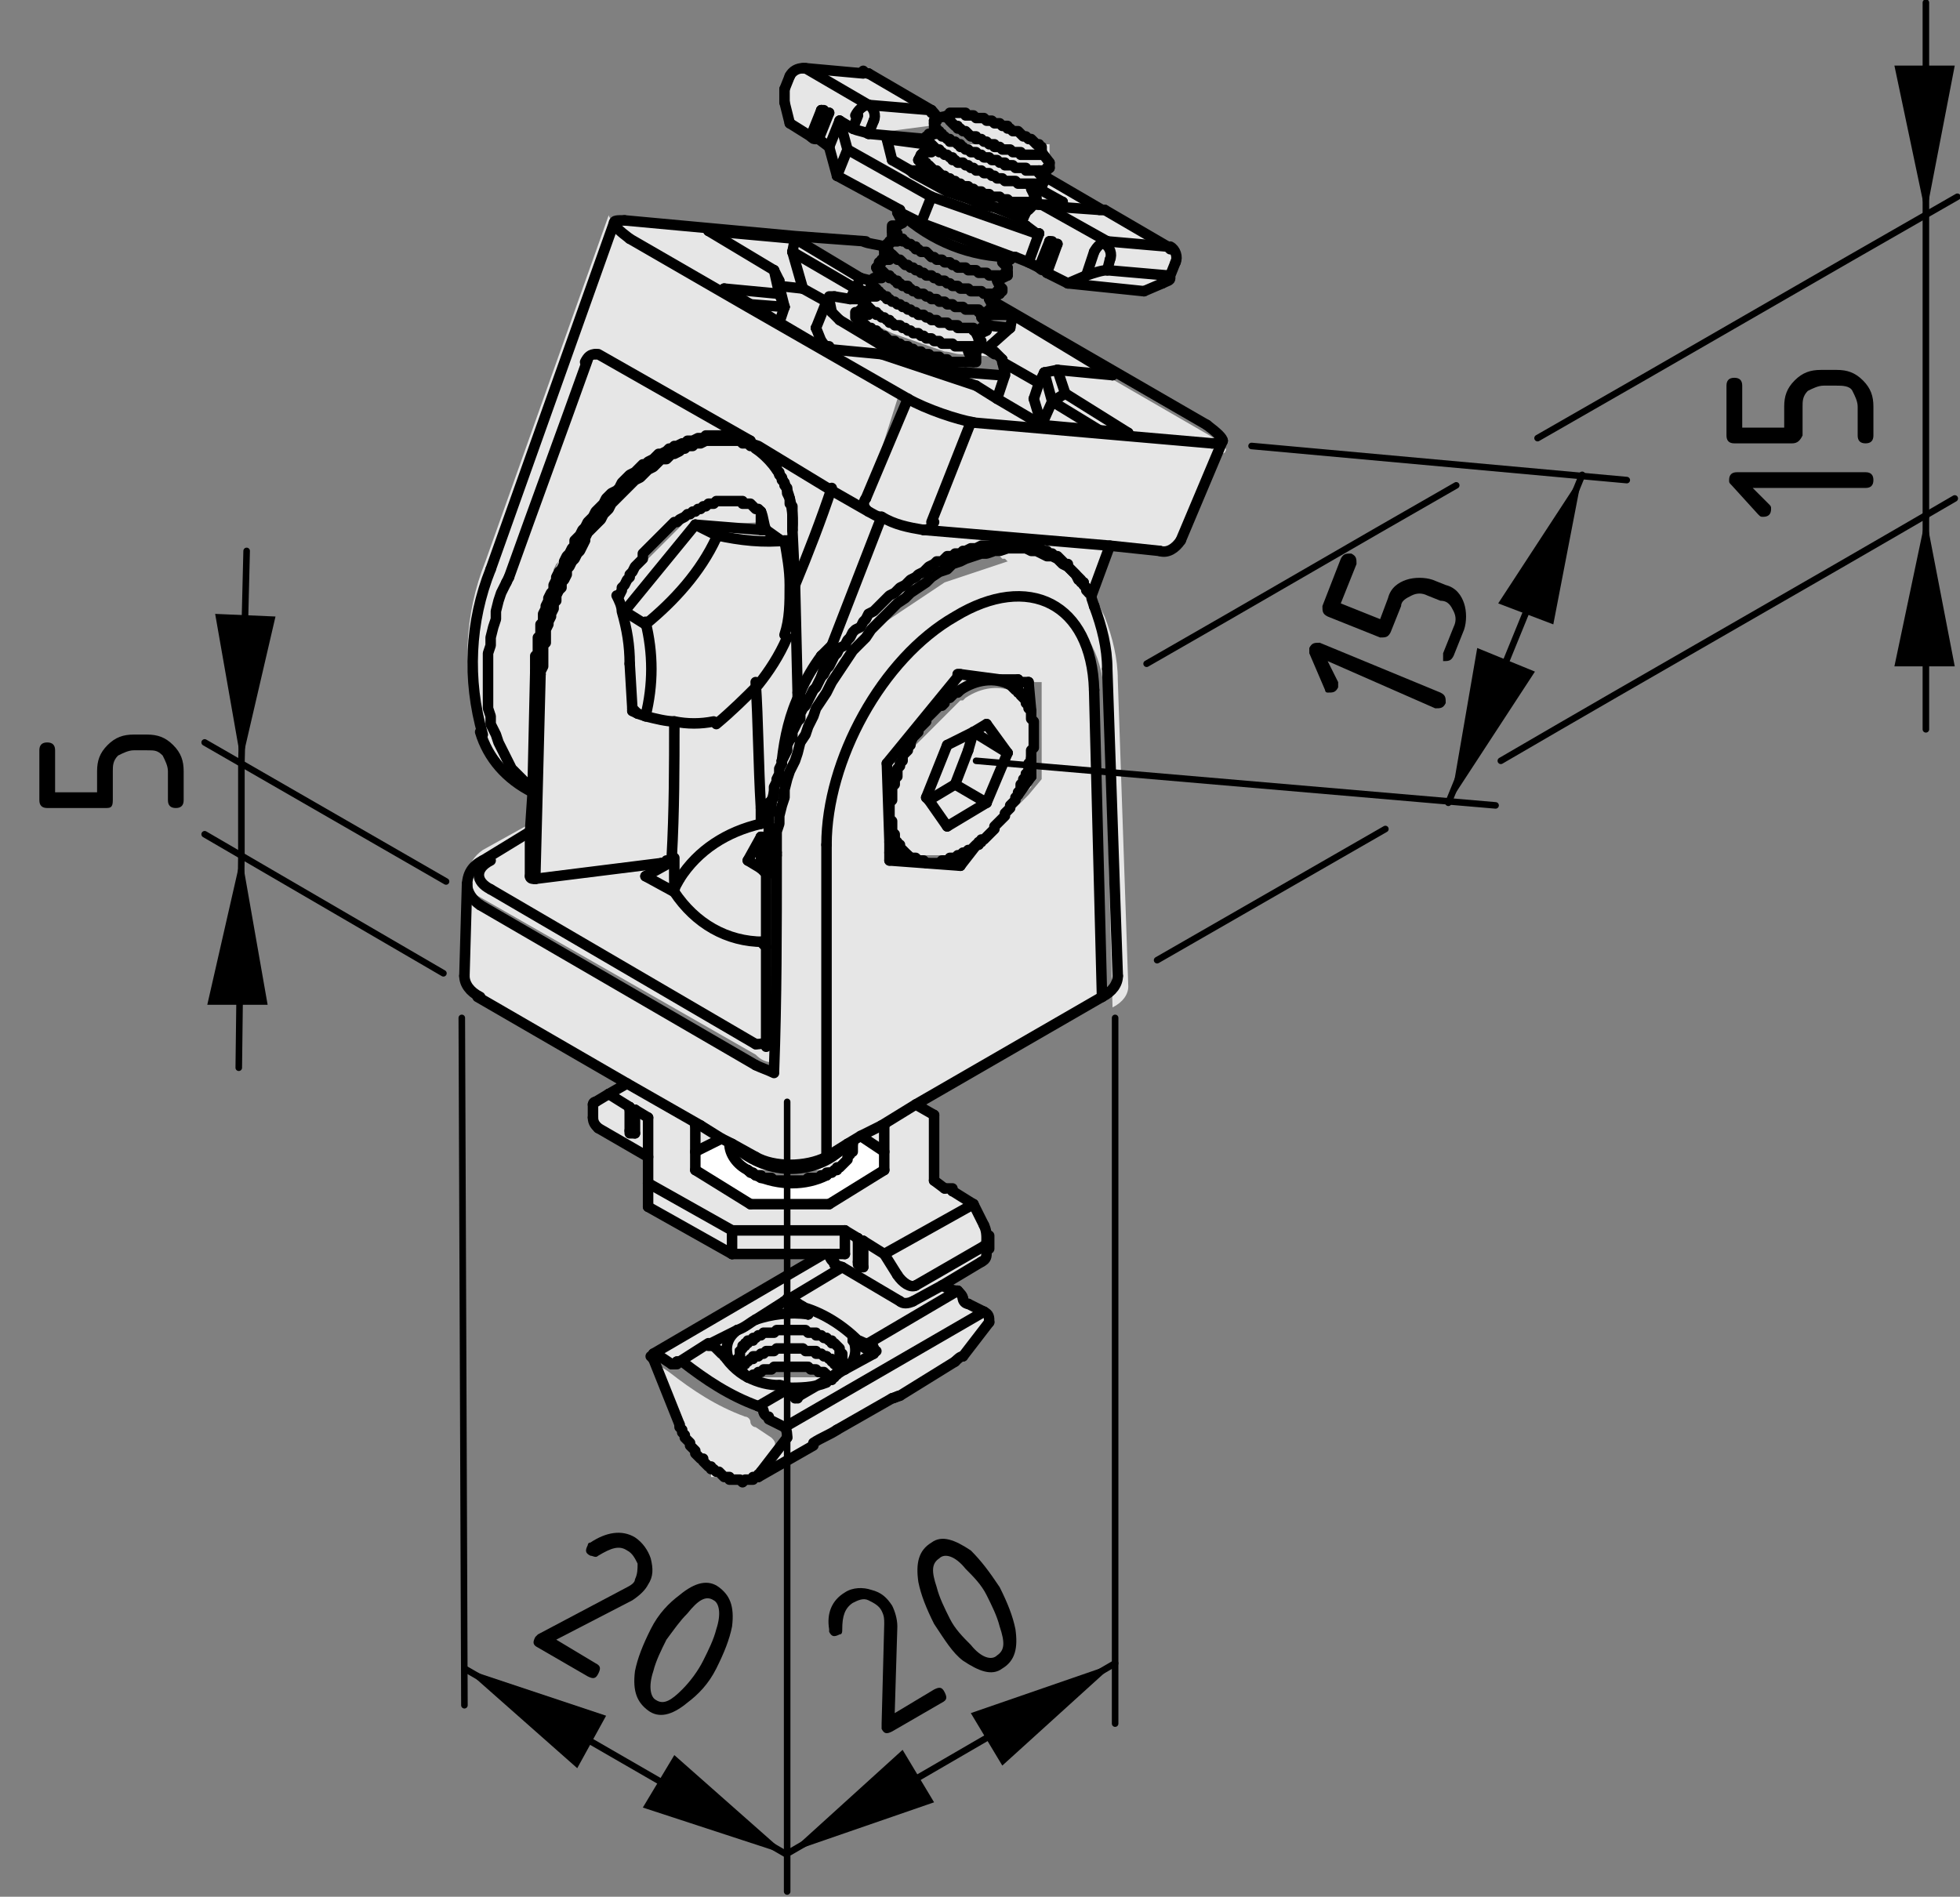 <?xml version="1.0" encoding="utf-8"?>
<!-- Generator: Adobe Illustrator 21.1.0, SVG Export Plug-In . SVG Version: 6.00 Build 0)  -->
<svg version="1.1" xmlns="http://www.w3.org/2000/svg" xmlns:xlink="http://www.w3.org/1999/xlink" x="0px" y="0px"
	 viewBox="0 0 74.7 72.3" style="enable-background:new 0 0 74.7 72.3;" xml:space="preserve">
<rect x="0" y="0" width="74.7" height="72.3" fill="#808080" stroke="none"/>
<style type="text/css">
	.st0{fill:#E6E6E6;}
	.st1{fill:#FFFFFF;}
	.st2{fill:none;stroke:#000000;stroke-width:0.4;stroke-linecap:round;stroke-linejoin:round;stroke-miterlimit:10;}
	.st3{fill:none;stroke:#000000;stroke-width:0.25;stroke-linecap:round;stroke-linejoin:round;}
</style>
<g id="Kontur">
	<g id="LWPOLYLINE_310_">
		<g id="XMLID_2_">
			<g>
				<polygon class="st0" points="38.2,6.2 38.3,6.2 38.3,6.3 38.4,6.3 38.5,6.3 38.6,6.3 38.7,6.4 38.8,6.4 38.9,6.4 39,6.4 
					39.1,6.4 39.1,6.5 39.2,6.5 39.3,6.5 39.4,6.5 39.4,6.5 39.5,6.5 39.5,6.5 39.6,6.5 39.6,6.5 39.6,6.6 39.7,6.7 39.7,6.8 
					39.7,6.8 39.8,6.8 39.8,6.8 39.8,6.9 39.8,6.9 39.8,6.9 39.8,6.9 39.8,6.9 39.7,7 39.7,7 39.7,7 39.7,7 39.7,7 39.6,7 39.6,7 
					39.5,7 39.5,7 39.4,7 39.4,7 39.3,7 39.3,7 39.2,7 39.1,7 39.1,7 39,7 38.9,7 38.8,7 38.8,7 38.7,6.9 38.6,6.9 38.5,6.9 
					38.4,6.9 38.3,6.9 38.2,6.8 38.1,6.8 38,6.8 37.9,6.7 37.9,6.7 37.8,6.7 37.7,6.6 37.6,6.6 37.5,6.6 37.4,6.5 37.3,6.5 
					37.2,6.5 37.1,6.4 37,6.4 36.9,6.3 36.8,6.3 36.7,6.2 36.6,6.2 36.5,6.2 36.4,6.1 36.3,6.1 36.3,6 36.2,6 36.1,5.9 36,5.9 
					36,5.9 35.9,5.8 35.8,5.8 35.8,5.7 35.7,5.7 35.7,5.7 35.6,5.6 35.6,5.6 35.5,5.5 35.5,5.5 35.5,5.5 35.4,5.4 35.4,5.4 
					35.4,5.4 35.4,5.3 35.4,5.3 35.4,5.3 35.3,5.3 35.3,5.3 35.3,5.2 35.4,5.2 35.4,5.2 35.4,5.2 35.4,5.2 35.4,5.1 35.4,5.1 
					35.5,5.1 35.5,5.1 35.6,5.1 35.6,5.1 35.6,5.1 35.7,5 35.7,5 35.7,5 35.7,5 35.8,5 35.8,5.1 35.9,5.1 35.9,5.2 36,5.2 36,5.2 
					36.1,5.3 36.2,5.3 36.2,5.4 36.3,5.4 36.4,5.4 36.5,5.5 36.6,5.5 36.6,5.6 36.7,5.6 36.8,5.7 36.9,5.7 37,5.8 37.1,5.8 
					37.2,5.8 37.3,5.9 37.4,5.9 37.5,6 37.6,6 37.7,6 37.8,6.1 37.9,6.1 38,6.1 38.1,6.2 				"/>
				<path class="st0" d="M38.3,6.2L38.3,6.2l-0.2-0.1l-0.1,0l-0.1,0l-0.1,0l-0.1,0l-0.1,0l-0.1,0l-0.1,0l-0.1,0l-0.1,0l-0.1,0
					l-0.1,0l-0.1-0.1l-0.1,0l-0.1,0l-0.1-0.1l-0.1,0l-0.1,0l-0.1-0.1l-0.1,0l-0.1,0l-0.1,0l-0.1,0l-0.1,0l-0.1,0l-0.1,0l-0.1,0l0,0
					l0,0l0,0l0,0l0,0l0,0l0,0l0,0l0,0l0,0l0,0l0,0v0v0l0,0l0,0l0.1-0.1l0.1,0v0l0.4-0.2l0,0l0,0l0,0l0,0l0,0v0v0l0,0l0,0l0,0l0,0
					l0,0l0,0l0,0l0,0l0,0l0,0l0.1,0l0,0l0.1,0l0.1,0l0.1,0l0.1,0l0.1,0l0.1,0l0.1,0l0.1,0l0.1,0l0.1,0l0.1,0l0.1,0l0.1,0l0.1,0
					l0.1,0l0.1,0l0.1,0l0.1,0l0.1,0l0.1,0l0.1,0l0.1,0l0.1,0l0.1,0l0.1,0l0.1,0l0.1,0l0.1,0l0.1,0l0.1,0l0.1,0l0.1,0l0.1,0l0.1,0
					l0.1,0l0.1,0l0.1,0h0h0h0.1h0l0,0l0,0h0l0,0l0,0l0,0l0,0l0,0l0,0v0v0L40,6.2l0,0.1l0,0c0,0,0,0,0,0.1l0,0l0,0l0,0l0,0l0,0l0,0h0
					h0h-0.1h0h0h-0.1l-0.1,0h-0.1l-0.1,0l-0.1,0l-0.1,0l-0.1,0l-0.1,0l-0.1,0l-0.1,0l-0.1,0l-0.1,0l-0.1,0l-0.1,0L38.3,6.2L38.3,6.2
					z"/>
				<path class="st0" d="M33.1,5.1l0.2-0.4c0.1-0.2,0-0.5-0.2-0.6l2.3,0.2l0,0l0.1,0c0.1,0.1,0.2,0.1,0.2,0.3v0l-0.1,0l-0.1,0.1l0,0
					l0,0v0v0l0,0l0,0l0,0l0,0l0,0l0,0l0,0l0,0l0,0.1h0v0l-0.1,0l0,0l0,0l0,0l0,0l0,0l0,0l0,0l0,0v0l0,0L33.1,5.1z"/>
				<path class="st0" d="M36.1,5.9L36.1,5.9L36.3,6l0.1,0l0.1,0l0.1,0l0.1,0.1l0.1,0l0.1,0l0.1,0L37,6.4l0.1,0l0.1,0l0.1,0l0.1,0
					l0.1,0l0.1,0l0.1,0l0.1,0l0.1,0l0.1,0l0.1,0l0.1,0l0.1,0l0.1,0l0.1,0l0.1,0l0.1,0l0.1,0l0.1,0l0.1,0l0.1,0L39,7l0.1,0l0.1,0
					l0.1,0h0.1l0.1,0h0.1h0h0.1l0,0h0l0,0l0,0l0,0l0,0l0,0l0,0l0,0l0,0.1l-0.1,0.1l0.9,0.5l-0.1,0.2l-0.7-0.1l-0.1,0
					c0,0-0.1,0-0.1,0v0l0-0.1l0,0l0,0l0,0l0,0l0,0l0,0h0l0,0l0,0h0h-0.1h-0.1l-0.1,0h-0.1l-0.1,0l-0.1,0l-0.1,0l-0.1,0l-0.1,0
					l-0.1,0l-0.1,0l-0.1,0l-0.1,0l-0.1,0l-0.1,0l-0.1,0l-0.1,0l-0.1,0l-0.1,0l-0.1,0l-0.1,0l-0.1,0l-0.1,0l-0.1,0l-0.1,0l-0.1,0
					l-0.1,0l-0.1,0l-0.1-0.1l-0.1,0l-0.1,0l-0.1,0l-0.1,0l-0.1-0.1l-0.1,0l-0.1,0l-0.1,0l-0.1,0l-0.1,0l-0.1,0l-0.1,0l-0.1,0l-0.1,0
					l-0.1,0l-0.1,0l0,0l-0.1,0l0,0l0,0l0,0l0,0l0,0l0,0l0,0l0,0l0,0l0,0v0v0v0L35,6.1l0.1,0.2l0.1,0.2L35,6.5c0,0,0,0,0,0h0l-0.2,0
					h0L34,6.1l-0.2-0.7l1.5,0.1l0-0.1l0-0.1l0,0v0l0,0v0l0,0l0,0l0,0l0,0l0,0l0,0l0,0l0,0l0,0l0,0l0.1,0l0,0l0.1,0l0.1,0l0.1,0
					L36.1,5.9L36.1,5.9z"/>
				<path class="st0" d="M29.7,11.2L27.6,11l1,0.6l0,0.1L24,9.1c-0.4-0.3-0.6-0.5-0.6-0.6c0-0.1,0.2-0.1,0.4-0.1L30.3,9l0,0.1
					L27,8.8l2.5,1.4L29.7,11.2z"/>
				<polygon class="st0" points="34.8,11.9 34.9,11.9 35,12 35.1,12 35.2,12 35.3,12.1 35.4,12.1 35.5,12.2 35.6,12.2 35.7,12.2 
					35.8,12.3 35.9,12.3 36,12.3 36.1,12.3 36.2,12.4 36.3,12.4 36.4,12.4 36.5,12.4 36.5,12.5 36.6,12.5 36.7,12.5 36.8,12.5 
					36.9,12.5 36.9,12.5 37,12.5 37.1,12.5 37.1,12.6 37.2,12.6 37.3,12.6 37.3,12.6 37.4,12.6 37.4,12.5 37.4,12.5 37.5,12.5 
					37.5,12.5 37.5,12.5 37.6,12.5 37.6,12.5 37.6,12.5 37.6,12.4 37.6,12.4 37.6,12.4 38.5,12.5 37.6,13.3 37.6,13.3 37.3,13.2 
					37.3,13.2 37.3,13.2 37.3,13.2 37.3,13.2 37.2,13.2 37.2,13.2 37.2,13.2 37.1,13.2 37.1,13.2 37,13.2 37,13.2 36.9,13.2 
					36.9,13.2 36.8,13.2 36.7,13.2 36.7,13.2 36.6,13.2 36.5,13.2 36.4,13.2 36.4,13.2 36.3,13.1 36.2,13.1 36.1,13.1 36,13.1 
					35.9,13.1 35.8,13 35.7,13 35.6,13 35.5,12.9 35.4,12.9 35.3,12.9 35.2,12.8 35.2,12.8 35.1,12.8 35,12.7 34.9,12.7 34.8,12.7 
					34.7,12.6 34.6,12.6 34.5,12.5 34.4,12.5 34.3,12.4 34.2,12.4 34.1,12.4 34,12.3 33.9,12.3 33.9,12.2 33.8,12.2 33.7,12.1 
					33.6,12.1 33.6,12.1 33.5,12 33.4,12 33.4,11.9 33.3,11.9 33.3,11.9 33.2,11.8 33.2,11.8 33.1,11.7 33.1,11.7 33.1,11.7 
					33,11.6 33,11.6 33,11.6 33,11.5 33,11.5 32.9,11.5 32.9,11.5 32.9,11.5 32.9,11.4 32.9,11.4 32.4,11.4 32.6,11 32.8,10.6 
					33.2,10.7 33.2,10.7 33.2,10.8 33.2,10.8 33.2,10.8 33.2,10.8 33.2,10.9 33.2,10.9 33.3,10.9 33.3,10.9 33.3,11 33.4,11 
					33.4,11 33.4,11.1 33.5,11.1 33.5,11.2 33.6,11.2 33.6,11.2 33.7,11.3 33.8,11.3 33.8,11.4 33.9,11.4 34,11.5 34,11.5 
					34.1,11.5 34.2,11.6 34.3,11.6 34.4,11.7 34.5,11.7 34.6,11.8 34.6,11.8 34.7,11.8 				"/>
				<path class="st0" d="M33.9,12.2L33.9,12.2l0.2,0.1l0.1,0l0.1,0.1l0.1,0l0.1,0l0.1,0l0.1,0l0.1,0.1l0.1,0l0.1,0l0.1,0l0.1,0
					l0.1,0l0.1,0l0.1,0l0.1,0l0.1,0l0.1,0l0.1,0l0.1,0l0.1,0l0.1,0l0.1,0l0.1,0l0.1,0l0.1,0l0.1,0l0.1,0l0.1,0l0.1,0l0.1,0l0.1,0
					h0.1l0.1,0h0H37h0l0,0h0l0,0l0,0l0,0l0,0l0,0l0,0h0l0.2,0.1h0l0.3,0.2c0.1,0.1,0.2,0.1,0.3,0.3l0,0.1l0.1,0.4v0v0v0l0,0l0,0h0
					l0,0h0h0h0h0l-1.3-0.1c-0.2,0-0.4-0.1-0.6-0.1l-2-0.7c-0.2-0.1-0.4-0.2-0.6-0.3L32,12.2c-0.1-0.1-0.2-0.1-0.3-0.3l-0.1-0.5l0,0
					v0l0,0v0v0l0,0l0,0h0l0,0h0h0h0h0l0.6,0.1l0.5,0.1v0v0v0v0l0,0l0,0l0,0l0,0l0,0l0,0l0,0l0,0l0,0l0,0l0,0l0.1,0l0.1,0l0.1,0
					l0.1,0l0.1,0l0.1,0l0.1,0.1L33.9,12.2L33.9,12.2z"/>
				<path class="st0" d="M44.5,10.5l-2.3-0.2l0.2-0.4c0.1-0.2,0-0.5-0.2-0.6l2.3,0.2v0l0.1,0c0.2,0.1,0.3,0.4,0.2,0.6L44.5,10.5
					C44.6,10.5,44.5,10.5,44.5,10.5z"/>
				<polygon class="st0" points="41.9,16.4 39.7,16.2 39.7,16.2 40.1,15.3 				"/>
				<path class="st0" d="M41.7,9.6c0.1-0.2,0.2-0.4,0.5-0.4c0.2,0.1,0.3,0.4,0.2,0.6l-0.2,0.4c-0.2,0-0.5,0.1-0.8,0.2L41.7,9.6z"/>
				<path class="st0" d="M41.4,10.5c0.3-0.1,0.6-0.2,0.8-0.2l2.3,0.2c0,0,0.1,0,0.1,0c0,0,0,0,0,0c0,0.1-0.1,0.1-0.3,0.2l-0.7,0.3
					l-2.9-0.3L41.4,10.5z"/>
				<polygon class="st0" points="41.9,16.4 40.1,15.3 40.6,15 43,16.5 				"/>
				<path class="st0" d="M39.6,10.2l0.4-1v0l0,0l0,0l0,0l0,0l0,0l0,0l0,0l0,0l0,0l0,0l-0.4,1C39.8,10.3,39.7,10.3,39.6,10.2z"/>
				<polygon class="st0" points="39.8,14.2 40.3,14.1 40.6,15 40.1,15.3 				"/>
				<path class="st0" d="M42.2,9.2l-2.5-1.4v0l0.7,0.1l0.1,0L41.9,8c0,0,0,0,0.1,0C42,8,42,8,42.1,8l2.4,1.4v0L42.2,9.2z"/>
				<polygon class="st0" points="39.6,14.6 39.8,14.2 40.1,15.3 39.7,16.2 39.7,16.2 39.7,16.2 39.4,15.2 				"/>
				<path class="st0" d="M39.7,6.7l-0.1-0.1L42,8c0,0,0,0-0.1,0l-1.4-0.1l0-0.2l-0.9-0.5l0.1-0.1l0-0.1l0,0v0v0v0L39.7,6.7L39.7,6.7
					L39.7,6.7L39.7,6.7L39.7,6.7z"/>
				<path class="st0" d="M38.9,8.5L38.9,8.5L38.9,8.5L39,8.3l0.1-0.2c0,0,0,0,0,0c0-0.1,0.1-0.1,0.1-0.1c0.1-0.1,0.1-0.1,0.2-0.1
					c0,0,0.1,0,0.1,0l0.1,0v0l2.5,1.4c-0.2,0-0.4,0.2-0.5,0.4l-0.3,0.9l-0.7,0.3l-0.8-0.5l0.4-1l0,0L40,9.2v0l-0.4,1L39.2,10l0.4-1
					l0,0l-0.5-0.3l0,0L38.9,8.5L38.9,8.5L38.9,8.5L38.9,8.5L38.9,8.5L38.9,8.5z"/>
				<polygon class="st0" points="39.1,29.5 39.2,29.4 39.2,29.3 39.2,29.1 39.3,29 39.3,28.9 39.3,29.6 39.1,29.5 				"/>
				<polygon class="st0" points="39.3,29.6 38.8,30.3 38.8,30.2 38.9,30.1 38.9,29.9 39,29.8 39,29.7 39.1,29.6 39.1,29.5 				"/>
				<polygon class="st0" points="38.8,26 39.2,26 39.3,27.1 39.2,27 39.2,26.9 39.2,26.9 39.1,26.8 39.1,26.7 39,26.6 39,26.6 
					38.9,26.5 38.9,26.4 38.8,26.4 38.8,26.3 				"/>
				<polygon class="st0" points="38.5,26.1 38.1,25.9 38.8,25.9 38.8,26 38.8,26.3 38.8,26.3 38.7,26.3 38.6,26.2 38.6,26.2 
					38.5,26.1 				"/>
				<polygon class="st0" points="38,15.2 38.3,14.3 38.3,14.3 38.3,14.3 38.3,14.2 38.2,13.8 39.6,14.6 39.4,15.2 39.7,16.2 
					39.7,16.2 				"/>
				<path class="st0" d="M37.6,13.3l0.9-0.8l0.1-0.5l3.9,2.2l-2.1-0.2l-0.5,0.2l-0.2,0.4l-1.4-0.8l0-0.1c-0.1-0.1-0.2-0.2-0.3-0.3
					L37.6,13.3z"/>
				<polygon class="st0" points="38.4,28.7 37.6,30.6 36.4,29.9 36.9,28.6 37.1,27.9 				"/>
				<path class="st0" d="M38.9,8.3l-1.5-0.5c0.5,0.1,0.9,0.2,1.4,0.2L39,7.9L39.1,8c0,0,0,0,0,0L39,8.3L38.9,8.3z"/>
				<polygon class="st0" points="37.1,27.9 37.1,27.9 37.6,27.6 38.4,28.7 				"/>
				<path class="st0" d="M35.2,20.2c-0.6-0.1-1.1-0.2-1.6-0.5c-0.2-0.1-0.3-0.1-0.5-0.2C33,19.4,33,19.2,33,19l1.5-3.9
					c0.7,0.4,1.9,0.8,2.5,0.9l-1.5,3.9C35.5,20.1,35.3,20.2,35.2,20.2z"/>
				<polygon class="st0" points="37.1,27.9 37.1,27.9 36.9,28.6 36.4,29.9 35.4,30.5 35.3,30.4 36.1,28.4 				"/>
				<polygon class="st0" points="37.3,32.1 36.6,33 36.2,32.8 36.2,32.7 36.3,32.7 36.4,32.7 36.5,32.6 36.6,32.6 36.7,32.5 
					36.8,32.5 36.9,32.4 37,32.4 37.1,32.3 37.2,32.2 37.3,32.2 				"/>
				<polygon class="st0" points="37.1,4.4 37.2,4.5 37.3,4.5 37.4,4.5 37.5,4.5 37.6,4.6 37.7,4.6 37.7,4.6 37.8,4.6 37.9,4.7 
					38,4.7 38.1,4.7 38.2,4.8 38.3,4.8 38.4,4.8 38.4,4.9 38.5,4.9 38.6,5 38.7,5 38.8,5 38.9,5.1 38.9,5.1 39,5.2 39.1,5.2 
					39.1,5.2 39.2,5.3 39.3,5.3 39.3,5.3 39.4,5.4 39.4,5.4 39.5,5.5 39.5,5.5 39.6,5.5 39.6,5.6 39.6,5.6 39.7,5.6 39.7,5.7 
					39.7,5.7 39.7,5.7 39.7,5.7 39.7,5.7 39.7,5.8 39.7,5.8 39.7,5.8 39.7,5.8 39.7,5.8 39.7,5.9 39.7,5.9 39.7,5.9 39.6,5.9 
					39.6,5.9 39.6,5.9 39.5,5.9 39.5,5.9 39.4,5.9 39.4,5.9 39.3,5.9 39.3,5.9 39.2,5.9 39.2,5.9 39.1,5.9 39,5.9 38.9,5.9 
					38.9,5.8 38.8,5.8 38.7,5.8 38.6,5.8 38.6,5.8 38.5,5.7 38.4,5.7 38.3,5.7 38.2,5.7 38.1,5.6 38,5.6 37.9,5.6 37.9,5.5 
					37.8,5.5 37.7,5.5 37.6,5.4 37.5,5.4 37.4,5.3 37.3,5.3 37.2,5.3 37.2,5.2 37.1,5.2 37,5.2 36.9,5.1 36.9,5.1 36.8,5 36.7,5 
					36.7,5 36.6,4.9 36.5,4.9 36.5,4.8 36.4,4.8 36.4,4.8 36.3,4.7 36.3,4.7 36.3,4.7 36.2,4.6 36.2,4.6 36.2,4.6 36.2,4.5 
					36.1,4.5 36.1,4.5 36.1,4.5 36.1,4.4 36.1,4.4 36.1,4.4 36.1,4.4 36.1,4.4 36.2,4.4 36.2,4.4 36.2,4.3 36.2,4.3 36.2,4.3 
					36.2,4.3 36.3,4.3 36.3,4.3 36.4,4.3 36.4,4.3 36.5,4.3 36.5,4.3 36.6,4.3 36.6,4.3 36.7,4.3 36.8,4.3 36.8,4.4 36.9,4.4 
					37,4.4 37.1,4.4 				"/>
				<path class="st0" d="M37,16.1l9.1,0.8c0.2,0,0.4,0,0.4-0.1L45,20.6c-0.2,0.3-0.5,0.4-0.8,0.4l-1.9-0.2l-7.2-0.6
					c0.2,0,0.3-0.1,0.4-0.3L37,16.1z"/>
				<polygon class="st0" points="36.1,31.5 35.4,30.5 36.4,29.9 37.6,30.6 				"/>
				<polygon class="st0" points="35.1,8.5 35.5,7.5 39.5,8.9 39.6,8.9 39.2,10 38.7,9.8 38.6,9.8 				"/>
				<path class="st0" d="M36.1,28.4l-0.8,2l0,0.1l0.7,1l1.5-0.9l0.8-2l-0.8-1.1l-0.5,0.3L36.1,28.4z M37.3,32.2L37.3,32.2l-0.2,0.1
					L37,32.4l-0.1,0.1l-0.1,0l-0.1,0.1l-0.1,0l-0.1,0l-0.1,0l-0.1,0l-0.1,0l-0.1,0l0,0l-0.1,0l-0.1,0l-0.1,0l-0.1,0l-0.1,0l-0.1,0
					h-0.1h-0.1l-0.1,0l-0.1,0l-0.1,0l-0.1,0l-0.1,0l-0.1,0l-0.1,0l-0.1,0l-0.1,0l0,0l0,0h0l0,0h0l0,0l-0.1,0l-0.1,0l-0.1-0.1
					l-0.1-0.1l0-0.1l0-0.1l0-0.1l0-0.1l0-0.1l0-0.1l0-0.1l0-0.1l0-0.1l0-0.1l0-0.1l0-0.1l0-0.1l0-0.1l0-0.1V31v-0.1v-0.1l0-0.1
					l0-0.1l0-0.1l0-0.1l0-0.1l0-0.1l0-0.1l0-0.1l0-0.1l0-0.1l0-0.1l0-0.1l0-0.1l0.1-0.1l0-0.1l0-0.1l0.1-0.1l0.1-0.1l0.1-0.1
					l0.1-0.1l0.1-0.1l0.1-0.1l0.1-0.1l0.1-0.1l0.1-0.1l0.1-0.1l0.1-0.1l0.1-0.1l0.1-0.1l0.1-0.1l0.1-0.1l0.1-0.1l0.1-0.1l0.1-0.1
					l0.1-0.1l0.1-0.1l0.1-0.1l0.1-0.1l0.1-0.1l0.1-0.1l0.1-0.1l0.1,0l0.1-0.1c0.6-0.4,1.3-0.5,1.9-0.2h0l0.1,0l0.1,0l0.1,0l0.1,0.1
					l0,0l0,0l0.1,0.1l0.1,0.1l0.1,0.1l0,0.1l0,0.1l0,0.1l0,0.1l0,0.1l0,0.1l0,0.1l0,0.1l0,0.1l0,0.1l0,0.1l0,0.1l0,0.1l0,0.1v0.1V28
					v0.1v0.1l0,0.1l0,0.1l0,0.1l0,0.1l0,0.1l0,0.1l0,0.1l0,0.1l0,0.1l0,0.1l0,0.1l0,0l0,0.1l0,0.1l0,0.1l-0.1,0.1l0,0.1l0,0.1l0,0.1
					l0,0l-0.1,0.1l-0.1,0.1l-0.1,0.1l-0.1,0.1l-0.1,0.1l-0.1,0.1L38.3,31l-0.1,0.1l-0.1,0.1l-0.1,0.1L38,31.4l-0.1,0.1l-0.1,0.1
					l-0.1,0.1l-0.1,0.1l-0.1,0.1L37.5,32L37.4,32L37.3,32.2L37.3,32.2L37.3,32.2z"/>
				<path class="st0" d="M37.4,7.7c-0.1,0-0.2-0.1-0.2-0.1L37,7.6c-0.6-0.2-1.1-0.5-1.6-1l-0.1-0.2l-0.1-0.2L35,6.1l0.1-0.2v0v0v0
					l0,0l0,0l0,0l0,0l0,0l0,0l0,0l0,0l0,0l0,0l0.1,0l0,0l0.1,0l0.1,0l0.1,0l0.1,0l0.1,0l0.1,0l0.1,0l0.1,0l0.1,0l0.1,0l0.1,0
					l0.1,0.1l0.1,0l0.1,0l0.1,0l0.1,0l0.1,0.1l0.1,0l0.1,0l0.1,0l0.1,0l0.1,0l0.1,0l0.1,0l0.1,0l0.1,0l0.1,0l0.1,0l0.1,0l0.1,0
					l0.1,0l0.1,0l0.1,0l0.1,0l0.1,0l0.1,0l0.1,0l0.1,0l0.1,0l0.1,0l0.1,0H39l0.1,0h0.1h0.1h0l0,0l0,0h0l0,0l0,0l0,0l0,0l0,0l0,0
					l0,0.1v0c-0.1,0-0.2,0-0.2,0.1l-0.2,0L38.8,8C38.3,7.9,37.8,7.9,37.4,7.7z"/>
				<path class="st0" d="M35.2,6.4l0.1,0.2c0.5,0.4,1,0.7,1.6,1l-0.9-0.3l-1.3-0.7c0,0,0.1-0.1,0.1-0.1h0c0,0,0,0,0,0L35.2,6.4z"/>
				<path class="st0" d="M37.5,47.5L34.9,49c-0.2,0.1-0.5-0.1-0.7-0.4l-0.5-0.8l3.3-1.9l0.5,0.8c0.1,0.2,0.1,0.3,0.1,0.5
					S37.6,47.4,37.5,47.5z"/>
				<path class="st0" d="M38.6,9.8c-1.6,0-3.2-0.6-4.3-1.7l0.8,0.5L38.6,9.8z"/>
				<polygon class="st0" points="35.4,32.9 35.4,32.9 35.5,32.9 35.6,32.9 35.7,32.9 35.8,32.9 35.9,32.8 36,32.8 36.1,32.8 
					36.2,32.8 36.2,32.8 36.6,33 33.9,32.8 33.9,32.5 34.5,32.6 34.5,32.6 34.6,32.6 34.7,32.7 34.7,32.7 34.7,32.7 34.7,32.7 
					34.8,32.7 34.9,32.7 35,32.8 35,32.8 35.1,32.8 35.2,32.8 35.3,32.9 				"/>
				<path class="st0" d="M33.9,32.1c0.1,0.1,0.2,0.2,0.3,0.3l0.3,0.2l-0.6,0L33.9,32.1z"/>
				<path class="st0" d="M35.4,27.3L35.4,27.3l-0.2,0.2l-0.1,0.1l-0.1,0.1L35,27.8L35,27.9L34.9,28l-0.1,0.1l-0.1,0.1l-0.1,0.1
					l-0.1,0.1l-0.1,0.1l-0.1,0.1l-0.1,0.1l0,0.1l0,0.1l-0.1,0.1l0,0.1l0,0.1l0,0.1l0,0.1l0,0.1l0,0.1l0,0.1l0,0.1l0,0.1l0,0.1l0,0.1
					l0,0.1l0,0.1v0.1V31v0.1l0,0.1l0,0.1l0,0.1l0,0.1l0,0.1l0,0.1l0,0.1l0,0.1l0,0.1l0,0.1l0,0.1l0,0.1l0,0.1l0,0.1l0,0.1l0.1,0.1
					l0.1,0.1l0.1,0l0.1,0l0,0l-0.1-0.1h0l-0.3-0.2c-0.1-0.1-0.2-0.1-0.3-0.3l0-3l2.6-3.3h0l0.1,0l0.1,0l1.5,0.1l0.4,0.2
					c-0.6-0.3-1.3-0.2-1.9,0.2l-0.1,0.1l-0.1,0l-0.1,0.1l-0.1,0.1l-0.1,0.1L36,26.7L36,26.8l-0.1,0.1l-0.1,0.1L35.7,27l-0.1,0.1
					L35.4,27.3L35.4,27.3z"/>
				<polygon class="st0" points="33.7,43.9 32.8,43.3 33.6,42.9 33.7,42.9 				"/>
				<path class="st0" d="M33.1,4l-2.5-1.4v0l2.2,0.2c0.1,0,0.1,0,0.2,0.1l2.4,1.4l0,0L33.1,4z"/>
				<path class="st0" d="M32.7,4.4c0.1-0.2,0.2-0.4,0.5-0.4c0.2,0.1,0.3,0.4,0.2,0.6l-0.2,0.4c-0.2,0-0.4-0.1-0.6-0.2L32.7,4.4z"/>
				<polygon class="st0" points="32.9,47.3 32.9,48.3 32.9,48.3 32.9,48.3 32.8,48.3 32.8,48.2 32.8,48.2 32.7,48.2 32.7,48.2 
					32.7,48.2 32.7,48.2 32.7,48.2 32.7,48.2 32.7,48.1 32.7,47.2 32.7,47.2 32.7,47.3 32.7,47.3 32.7,47.3 32.7,47.3 32.8,47.3 
					32.8,47.3 32.8,47.3 32.9,47.3 32.9,47.3 				"/>
				<path class="st0" d="M33.3,51.6l-1.2,0.7c0.4-0.3,0.5-0.7,0.3-1.1L33.3,51.6z"/>
				<path class="st0" d="M33.3,51.6l-0.8-0.5h0.1l0.1,0c0.1,0,0.2,0.1,0.3,0.1c0.1,0,0.2,0.1,0.2,0.2C33.3,51.5,33.3,51.5,33.3,51.6
					z"/>
				<path class="st0" d="M32.3,5.7L32,4.6l0.5,0.3C32.7,5,32.9,5,33.1,5.1l2.2,0.2l0,0.1l0,0.1l-1.5-0.1L34,6.1l0.7,0.4h0l0.1,0.1
					l1.3,0.7L37,7.6l0.2,0.1l0.2,0.1l1.5,0.5l0.1,0l-0.1,0.2l0,0l0,0l0,0l0,0l0,0l0,0l0,0l0,0l0,0l0.5,0.3l-4-1.4L32.3,5.7z"/>
				<path class="st0" d="M36.5,25.8l-2.6,3.3l0,3l0,0.4v0.3l2.7,0.3l0.7-0.9l0,0l0.1-0.1l0.1-0.1l0.1-0.1l0.1-0.1l0.1-0.1l0.1-0.1
					l0.1-0.1l0.1-0.1l0.1-0.1l0.1-0.1l0.1-0.1l0.1-0.1l0.1-0.1l0.1-0.1l0.1-0.1l0.1-0.1l0.1-0.1l0.1-0.1l0.1-0.1l0,0l0.5-0.6l0-0.7
					l0-0.1l0-0.1l0-0.1l0-0.1l0-0.1l0-0.1v-0.1V28v-0.1v-0.1l0-0.1l0-0.1l0-0.1l0-0.1l0-0.1l0-0.1l0-0.1l0-1.1l-0.5,0v0l-0.7-0.1
					l-1.5-0.1L36.5,25.8L36.5,25.8L36.5,25.8z M31.5,32.2c0-3.2,2.2-7.1,4.9-8.7c2.8-1.7,5.2-0.4,5.3,2.8L42,38l-7.1,4.1l-1.3,0.8
					l-0.8,0.5l-0.5,0.3l0,0l-0.9,0.5V32.2z"/>
				<polygon class="st0" points="31.9,6.7 32.3,5.7 35.5,7.5 35.1,8.5 34.3,8.1 34.3,8 				"/>
				<polygon class="st0" points="31.4,47.8 27.9,47.8 27.9,46.9 32.2,46.9 32.2,47.8 31.6,47.8 				"/>
				<polygon class="st0" points="31.6,5.6 32,4.6 32.3,5.7 31.9,6.7 				"/>
				<path class="st0" d="M34.9,49l2.7-1.5c0.1,0,0.1-0.2,0.1-0.3v0.5c0,0.2-0.1,0.3-0.2,0.4L35.9,49l-1.1,0.6
					c-0.2,0.1-0.3,0.1-0.5,0l-2.2-1.3l-0.2-0.1c-0.1-0.1-0.2-0.2-0.2-0.3h0.6v-0.9l0.5,0.3l0,0v0v0v0.9v0l0,0v0l0,0l0,0l0,0l0,0l0,0
					l0,0h0h0h0v-0.9l0.8,0.5l0.5,0.8C34.4,48.9,34.7,49.1,34.9,49z"/>
				<path class="st0" d="M36.8,14.2l1.3,0.1h0h0h0h0l0,0h0l0,0l0,0L38,15.2l-0.8-0.4l-3.6-1.3l-2.1-0.2c-0.1-0.1-0.2-0.1-0.3-0.2
					l-0.1-0.5c0,0,0,0,0,0l0.4-1l0.1-0.1l0,0l0.1,0.5c0.1,0.1,0.2,0.2,0.3,0.3l1.5,0.9c0.2,0.1,0.4,0.2,0.6,0.3l2,0.7
					C36.4,14.1,36.6,14.2,36.8,14.2z"/>
				<polygon class="st0" points="32.4,11.4 31.8,11.3 31.7,11.3 31.7,11.3 31.7,11.3 31.6,11.3 31.6,11.3 31.6,11.3 31.6,11.3 
					31.6,11.3 31.6,11.4 31.6,11.4 31.6,11.4 31.6,11.4 31.5,11.5 30.6,11 30.2,9.6 32.6,11 				"/>
				<path class="st0" d="M35.2,20.2l7.2,0.6l-0.8,1.9h0l0,0l0-0.1l-0.1-0.1l0-0.1l0-0.1l-0.1-0.1l0,0l0-0.1l-0.1-0.1L41.1,22
					L41,21.9l-0.1-0.1l-0.1-0.1l-0.1-0.1l-0.1-0.1l-0.1-0.1l-0.1-0.1l-0.1-0.1l-0.1-0.1l-0.1-0.1l-0.1,0L40,21.1l-0.1,0l-0.1,0
					l-0.1,0l-0.1,0l-0.1,0l-0.1,0l-0.1,0l-0.1,0l-0.1,0l-0.1,0l-0.1,0l-0.1,0l-0.1,0h-0.1l-0.1,0h-0.1l-0.1,0l-0.1,0l-0.1,0l-0.1,0
					l-0.1,0l-0.1,0l-0.1,0l-0.1,0L36.8,21l-0.1,0l-0.1,0l-0.1,0.1l-0.1,0l-0.1,0.1L36,21.3l-0.1,0.1l-0.1,0.1l-0.1,0.1l-0.1,0.1
					l-0.1,0.1l-0.1,0.1L35,21.9L34.9,22l-0.1,0.1l-0.1,0.1l-0.1,0.1l-0.1,0.1l-0.1,0.1l-0.1,0.1l-0.1,0.1l-0.1,0.1l-0.1,0.1
					l-0.1,0.1l-0.1,0.1l-0.1,0.1l-0.1,0.1L33,23.6l-0.1,0.1l-0.1,0.1L32.6,24l-0.1,0.1l-0.1,0.1l-0.1,0.1l-0.1,0.1L32,24.7l-0.1,0.2
					L31.8,25l-0.1,0.1l-0.1,0.2l-0.1,0.2l-0.1,0.2l-0.1,0.1l0.2-0.6h0l0.2-0.5l1.8-4.9C34.1,19.9,34.6,20.1,35.2,20.2z"/>
				<path class="st0" d="M31.5,4.3L31.5,4.3L31.5,4.3L31.5,4.3l-0.3,1.1c-0.1,0-0.2-0.1-0.2-0.1v0l0.4-1h0l0,0l0,0L31.5,4.3
					L31.5,4.3L31.5,4.3L31.5,4.3L31.5,4.3z"/>
				<path class="st0" d="M30.2,20.2c0.1-1.2-0.4-2.4-1.4-3.1l2.9,1.6c-0.5,1.2-1,2.4-1.4,3.7L30.2,20.2L30.2,20.2z"/>
				<path class="st0" d="M32,4.6l-0.4,1l-0.5-0.3l0.4-1l0,0l-0.2-0.1v0v0l-0.4,1l-0.8-0.5l-0.2-0.9c-0.1-0.2-0.1-0.4,0-0.5l0.2-0.5
					c0.1-0.2,0.3-0.3,0.5-0.3l0.1,0v0L33.1,4c-0.2,0-0.4,0.2-0.5,0.4l-0.2,0.4L32,4.6z"/>
				<path class="st0" d="M33.6,19.7l-1.8,4.9c-0.1,0.1-0.3,0.3-0.4,0.4c-0.3,0.4-0.6,0.9-0.8,1.4h0l-0.1,0h0l-0.1-4.1v0
					c0.5-1.2,1-2.4,1.4-3.7l1.4,0.8C33.2,19.6,33.4,19.6,33.6,19.7z"/>
				<polygon class="st0" points="30.2,9.6 30.3,9.1 32.8,10.6 32.6,11 				"/>
				<path class="st0" d="M36.5,49.2l-3.4,2c-0.1,0-0.2-0.1-0.3-0.1c-0.6-0.6-1.4-1.1-2.2-1.3c-0.1-0.1-0.2-0.2-0.4-0.3l0,0l0,0l0,0
					h0h0l2-1.2l2.2,1.3c0.1,0.1,0.3,0.1,0.5,0l1.1-0.6C36.1,49.1,36.3,49.1,36.5,49.2z"/>
				<path class="st0" d="M29.9,52.9c0.5,0,1.1,0,1.6-0.2l-1.2,0.7c0,0,0-0.1-0.1-0.1c0-0.1-0.1-0.2-0.2-0.3
					C30,52.9,30,52.9,29.9,52.9z"/>
				<path class="st0" d="M30.6,11l0.9,0.5l-0.4,1c0,0,0,0,0,0l0.1,0.5c0.1,0.1,0.1,0.2,0.3,0.2l-0.1,0l-1.7-1l0.2-0.6l-0.2-0.8
					L30.6,11z"/>
				<path class="st0" d="M30.8,50.1l-0.8-0.5c0,0,0,0,0.1-0.1l0,0l0,0l0,0l0,0h0h0h0l0,0l0,0l0,0c0.1,0.1,0.2,0.2,0.4,0.3l0.1,0.1
					L30.8,50.1z"/>
				<path class="st0" d="M29.9,49.6l0.8,0.5c-0.7-0.1-1.4,0-2,0.2L29.9,49.6z"/>
				<polygon class="st0" points="29.5,10.3 27,8.8 30.3,9.1 30.2,9.6 30.6,11 29.7,10.9 29.7,10.7 				"/>
				<polygon class="st0" points="29,33.1 29,31.9 29.3,31.9 29.3,31.9 29.3,32.1 29.3,32.2 29.3,32.3 29.3,32.3 29.3,33.1 
					29.2,33.1 29,33.1 				"/>
				<path class="st0" d="M29.3,31.3c-0.1,0-0.2,0-0.3,0.1v0v-0.6c-0.1-1.7-0.1-3.3-0.2-4.8l0,0c0.4-0.5,0.8-1.1,1.1-1.8
					c0.2-0.6,0.2-1.2,0.2-1.9h0.1l0.1,4.1h0l0.1,0h0c-0.4,0.8-0.6,1.7-0.7,2.6l0,0l0,0.1l-0.1,0.2l0,0.2l0,0.2l0,0.2l0,0.2l0,0.2
					l-0.1,0.4c0,0-0.1,0.1-0.1,0.1l0.2-0.1l0,0.1l0,0.2l0,0.2L29.3,31.3L29.3,31.3z"/>
				<path class="st0" d="M25.9,33.5c0.7-1.1,1.8-1.9,3.1-2.1c0.1,0,0.2,0,0.3-0.1l0,0.1l0,0.2l0,0.2l0,0.1l-0.3,0l-0.4,0.9l0.4,0.2
					l0.1,0l0.2,0.1l0,2.8L29,35.9c-1.4,0-2.6-0.8-3.3-1.9C25.7,33.8,25.8,33.7,25.9,33.5z"/>
				<polygon class="st0" points="28.5,32.8 29,31.9 29,33.1 				"/>
				<path class="st0" d="M34,53.3l-2.1,1.2c-0.3,0.2-0.6,0.3-0.9,0.5l-2.1,1.2l0,0l0.1,0l0,0l0,0l1-1.3c0-0.1,0-0.3-0.1-0.4l7.6-4.4
					c0.1,0.1,0.2,0.2,0.2,0.4l-1,1.3c-0.1,0.1-0.2,0.2-0.3,0.2l-2.1,1.2L34,53.3L34,53.3z"/>
				<path class="st0" d="M37.5,50l-7.6,4.4l-0.6-0.4c-0.1,0-0.1-0.1-0.2-0.2c0-0.1-0.1-0.2-0.2-0.2l1.2-0.7c0.1,0,0.2,0.1,0.2,0.3
					c0,0,0,0.1,0.1,0.1l1.2-0.7l0,0c0.1,0,0.1-0.1,0.2-0.1v0c0.2-0.1,0.3-0.2,0.5-0.3l0,0l1.2-0.7c0,0-0.1-0.1-0.1-0.1
					c0-0.1-0.1-0.2-0.2-0.2l3.4-2c0.1,0,0.2,0.1,0.2,0.3c0,0.1,0.1,0.2,0.2,0.2L37.5,50z"/>
				<path class="st0" d="M32.2,43.7c-1.2,1.2-3.2,1.1-4.3-0.1l0.9,0.5c0.7,0.4,1.9,0.4,2.7,0l0.9-0.5C32.3,43.6,32.3,43.7,32.2,43.7
					z"/>
				<polygon class="st0" points="29.9,11.7 28.6,11.6 28.6,11.6 27.6,11 29.7,11.2 				"/>
				<polygon class="st0" points="29.7,12.3 28.6,11.6 29.9,11.7 				"/>
				<polygon class="st0" points="31.9,52.4 31.8,52.4 31.8,52.5 31.7,52.5 31.7,52.5 31.7,52.5 31.7,52.5 31.6,52.5 31.5,52.4 
					31.5,52.4 31.4,52.3 31.3,52.3 31.2,52.3 31.1,52.2 31.1,52.2 31,52.2 30.9,52.2 30.8,52.1 30.7,52.1 30.6,52.1 30.5,52.1 
					30.4,52.1 30.3,52.1 30.2,52.1 30.1,52.1 30,52.1 29.9,52.1 29.8,52.1 29.8,52.1 29.7,52.1 29.6,52.1 29.5,52.1 29.4,52.2 
					29.3,52.2 29.2,52.2 29.1,52.2 29,52.3 29,52.3 28.9,52.3 28.8,52.4 28.7,52.4 28.7,52.4 28.6,52.5 28.6,52.5 28.5,52.5 
					28.5,52.5 28.5,52.5 28.4,52.4 28.4,52.4 28.3,52.3 28.3,52.3 28.2,52.2 28.2,52.2 28.3,52.1 28.3,52.1 28.3,52 28.4,52 
					28.4,51.9 28.5,51.9 28.5,51.9 28.6,51.8 28.7,51.8 28.7,51.7 28.8,51.7 28.9,51.7 29,51.6 29,51.6 29.1,51.6 29.2,51.5 
					29.3,51.5 29.4,51.5 29.5,51.5 29.6,51.4 29.7,51.4 29.8,51.4 29.8,51.4 29.9,51.4 30,51.4 30.1,51.4 30.2,51.4 30.3,51.4 
					30.4,51.4 30.5,51.4 30.6,51.4 30.7,51.5 30.8,51.5 30.9,51.5 31,51.5 31.1,51.5 31.1,51.6 31.2,51.6 31.3,51.6 31.4,51.7 
					31.5,51.7 31.5,51.7 31.6,51.8 31.7,51.8 31.7,51.9 31.8,51.9 31.8,52 31.9,52 31.9,52.1 32,52.1 32,52.2 32,52.2 32,52.2 
					32,52.2 32,52.3 31.9,52.3 				"/>
				<path class="st0" d="M37.2,14.7l0.8,0.4l1.7,1h0l0.1,0l2.2,0.2l1.1,0.1L40.6,15l-0.3-1l2.1,0.2L38.6,12L37.8,12l0.1,0l0-0.1l0,0
					l0,0v0l0,0v0v0v0l0,0l0,0l0,0l0,0l-0.1-0.1l8.3,4.8c0.5,0.3,0.7,0.5,0.6,0.6c0,0,0,0,0,0c0,0.1-0.2,0.1-0.4,0.1L37,16.1
					c-0.6-0.1-1.8-0.5-2.5-0.9l-6-3.5l0-0.1h0l1.2,0.7l1.7,1l0.1,0l2.1,0.2L37.2,14.7z"/>
				<path class="st0" d="M29.7,52.8c-0.4,0-0.8-0.1-1.2-0.3h0l0,0l0.1,0l0.1,0l0.1,0l0.1,0l0.1,0l0.1,0l0.1,0l0.1,0l0.1,0l0.1,0
					l0.1,0l0.1,0l0.1,0l0.1,0l0.1,0l0.1,0H30h0.1h0.1h0.1l0.1,0l0.1,0l0.1,0l0.1,0l0.1,0l0.1,0l0.1,0l0.1,0l0.1,0l0.1,0l0.1,0l0.1,0
					l0.1,0l0.1,0l0.1,0l0.1,0l0.1,0c-0.1,0-0.1,0.1-0.2,0.1l0,0c-0.5,0.2-1,0.3-1.6,0.2h0C29.8,52.9,29.8,52.8,29.7,52.8z"/>
				<polygon class="st0" points="28.2,51.7 28.2,51.7 28.2,51.6 28.2,51.5 28.2,51.5 28.3,51.4 28.3,51.4 28.3,51.3 28.4,51.3 
					28.4,51.2 28.5,51.2 28.5,51.1 28.6,51.1 28.7,51.1 28.7,51 28.8,51 28.9,50.9 29,50.9 29,50.9 29.1,50.8 29.2,50.8 29.3,50.8 
					29.4,50.8 29.5,50.8 29.6,50.7 29.7,50.7 29.8,50.7 29.8,50.7 29.9,50.7 30,50.7 30.1,50.7 30.2,50.7 30.3,50.7 30.4,50.7 
					30.5,50.7 30.6,50.7 30.7,50.7 30.8,50.8 30.9,50.8 31,50.8 31.1,50.8 31.1,50.9 31.2,50.9 31.3,50.9 31.4,51 31.5,51 31.5,51 
					31.6,51.1 31.7,51.1 31.7,51.2 31.8,51.2 31.8,51.2 31.9,51.3 31.9,51.3 32,51.4 32,51.4 32,51.5 32,51.6 32.1,51.6 32.1,51.7 
					32.1,51.7 32.1,51.8 32.1,51.8 32.1,51.9 32.1,51.9 32.1,52 32.1,52.1 32.1,52.1 32,52.2 32,52.2 32,52.2 32,52.1 31.9,52.1 
					31.9,52 31.8,52 31.8,51.9 31.7,51.9 31.7,51.8 31.6,51.8 31.5,51.7 31.5,51.7 31.4,51.7 31.3,51.6 31.2,51.6 31.1,51.6 
					31.1,51.5 31,51.5 30.9,51.5 30.8,51.5 30.7,51.5 30.6,51.4 30.5,51.4 30.4,51.4 30.3,51.4 30.2,51.4 30.1,51.4 30,51.4 
					29.9,51.4 29.8,51.4 29.8,51.4 29.7,51.4 29.6,51.4 29.5,51.5 29.4,51.5 29.3,51.5 29.2,51.5 29.1,51.6 29,51.6 29,51.6 
					28.9,51.7 28.8,51.7 28.7,51.7 28.7,51.8 28.6,51.8 28.5,51.9 28.5,51.9 28.4,51.9 28.4,52 28.3,52 28.3,52.1 28.3,52.1 
					28.2,52.2 28.2,52.1 28.2,52.1 28.2,52 28.2,52 28.1,51.9 28.1,51.9 28.1,51.8 28.1,51.8 				"/>
				<polygon class="st0" points="27.9,46.9 27.9,47.8 24.7,46 24.7,45.1 				"/>
				<path class="st0" d="M24.6,23.8c1.1-0.9,2.1-2,2.7-3.3c0.9,0.2,1.8,0.3,2.7,0.2c0.1,0.6,0.2,1.1,0.2,1.7c0,0.6-0.1,1.3-0.2,1.9
					c-0.3,0.6-0.7,1.3-1.1,1.8c-0.4,0.6-1,1.1-1.6,1.5c-0.5,0-1,0-1.5,0c-0.4,0-0.8-0.1-1.1-0.2C24.9,26.1,24.9,24.9,24.6,23.8z"/>
				<path class="st0" d="M28.5,52.5c-0.4-0.2-0.8-0.6-1-1l0.1,0.1l0.1,0.1c-0.2-0.4,0-0.9,0.3-1.2c0.2-0.1,0.4-0.3,0.7-0.4
					c0.6-0.2,1.3-0.3,2-0.2l-0.1-0.1l-0.1-0.1c0.9,0.2,1.6,0.6,2.2,1.3l-0.1,0h-0.1c0.2,0.4,0,0.9-0.3,1.1l0,0
					c-0.1,0.1-0.3,0.2-0.5,0.3l0,0l0.1,0l0,0l0.1,0l0,0l0,0l0-0.1l0,0v0l0,0l0-0.1l0,0l0-0.1l0-0.1v-0.1v0v-0.1l0-0.1l0,0l0-0.1l0,0
					l0,0l0-0.1l0,0l0,0l0,0l-0.1,0l0-0.1l-0.1,0l-0.1,0l-0.1,0l-0.1,0l-0.1,0l-0.1,0l-0.1,0l-0.1,0l-0.1,0l-0.1,0l-0.1,0l-0.1,0
					l-0.1,0l-0.1,0l-0.1,0l-0.1,0l-0.1,0l-0.1,0h-0.1h-0.1H30h-0.1l-0.1,0l-0.1,0l-0.1,0l-0.1,0l-0.1,0l-0.1,0l-0.1,0l-0.1,0l-0.1,0
					l-0.1,0l-0.1,0l-0.1,0l-0.1,0l-0.1,0l-0.1,0l-0.1,0l-0.1,0l-0.1,0l-0.1,0l0,0l0,0.1l0,0l0,0l0,0l0,0.1l0,0l0,0.1l0,0l0,0.1v0
					v0.1v0.1l0,0.1l0,0l0,0.1l0,0l0,0l0,0l0,0l0,0l0,0l0,0.1L28.5,52.5L28.5,52.5L28.5,52.5z"/>
				<path class="st1" d="M28.7,44.7L28.7,44.7l-0.2-0.1L28.7,44.7c0.9,0.5,1.9,0.5,2.8,0l0.1-0.1l-0.1,0l-0.1,0l-0.1,0l-0.1,0
					l-0.1,0l-0.1,0l-0.1,0l-0.1,0l-0.1,0l-0.1,0l-0.1,0l-0.1,0l-0.1,0h-0.1h-0.1h-0.1H30h-0.1l-0.1,0l-0.1,0l-0.1,0l-0.1,0l-0.1,0
					l-0.1,0l-0.1,0l-0.1,0l-0.1,0l-0.1,0L28.7,44.7L28.7,44.7z M28.6,45.9l-2.1-1.2v-0.7l1-0.6l0.4,0.2l0,0c1.2,1.2,3.1,1.3,4.3,0.1
					c0,0,0.1-0.1,0.1-0.1l0,0l0.5-0.3l0.9,0.5v0.8l-2.1,1.2H28.6z"/>
				<polygon class="st0" points="27.5,43.4 26.5,43.9 26.5,42.9 26.7,42.9 				"/>
				<path class="st0" d="M29,20.2l0.1,0l0.1,0l0.7,0.4c-0.9,0.1-1.8,0-2.7-0.2L26.5,20L29,20.2z"/>
				<path class="st0" d="M27.5,51.5c-0.1-0.1-0.2-0.2-0.3-0.3c0,0,0,0,0,0l1-0.6c-0.4,0.3-0.5,0.7-0.3,1.2l-0.1-0.1L27.5,51.5z"/>
				<path class="st0" d="M27.5,51.5c0.2,0.4,0.6,0.8,1,1c0.4,0.2,0.8,0.3,1.2,0.3c0.1,0,0.1,0,0.2,0.1h0c0.1,0,0.1,0,0.2,0.1
					l-1.2,0.7c-1.1-0.4-2-0.9-2.9-1.7l0,0l0,0l0,0h0h0h0l1.1-0.7c0,0,0.1,0,0.1,0c0,0,0,0,0,0C27.3,51.4,27.4,51.4,27.5,51.5z"/>
				<path class="st0" d="M27.3,27.6c0.6-0.5,1.1-1,1.6-1.5l0,0c0.1,1.5,0.1,3.1,0.2,4.8v0.6v0c-1.3,0.3-2.4,1-3.1,2.1
					c-0.1,0.2-0.2,0.3-0.2,0.5c0,0,0,0,0,0v-1.3c0-1.8,0-3.5,0.1-5.2C26.2,27.6,26.7,27.6,27.3,27.6z"/>
				<path class="st0" d="M28.1,56.4L28.1,56.4l-0.1,0l-0.1,0l-0.1,0l-0.1,0l-0.1,0l-0.1,0l-0.1-0.1l-0.1,0l-0.1,0l-0.1,0L27.1,56
					l-0.1-0.1L27,55.9l-0.1-0.1l-0.1-0.1l-0.1-0.1l-0.1-0.1l-0.1-0.1l-0.1-0.1l-0.1-0.1l-0.1-0.1l-0.1-0.1L26.3,55l-0.1-0.1
					l-0.1-0.1l-0.1-0.1l0-0.1L26,54.6l0-0.1l-0.1-0.1l0-0.1l-1-2.4l0,0l0,0l0,0v0v0l0,0l0,0l0,0l0,0h0l0,0h0h0h0l0,0l0,0l0.6,0.4
					l0,0l0,0h0h0l0,0l0,0l0,0l0,0l0,0l0,0l0,0l0,0l0,0h0h0h0l0,0l0,0l0,0c0.9,0.7,1.8,1.3,2.9,1.7c0.1,0,0.2,0.1,0.2,0.2
					c0,0.1,0.1,0.2,0.2,0.2l0.6,0.4c0.1,0.1,0.2,0.2,0.1,0.4l-1,1.3l0,0l0,0l-0.1,0l0,0l0,0l0,0l0,0l-0.1,0l-0.1,0l-0.1,0l-0.1,0
					l-0.1,0h-0.1l-0.1,0l-0.1,0L28.1,56.4L28.1,56.4z"/>
				<path class="st0" d="M24.9,51.6l6.5-3.8h0.2c0,0.1,0.1,0.3,0.2,0.3l0.2,0.1l-2,1.2h0l0,0l0,0l0,0l0,0c0,0,0,0.1-0.1,0.1
					l-1.2,0.7c-0.2,0.1-0.4,0.3-0.7,0.4l-1,0.6c0,0-0.1,0-0.1,0l-1.1,0.7l0,0l0,0l0,0l0,0l0,0l0,0l0,0l0,0l0,0h0h0l0,0l0,0
					L24.9,51.6L24.9,51.6L24.9,51.6L24.9,51.6L24.9,51.6z"/>
				<path class="st0" d="M27.9,16.8l0.1,0l0.1,0l0.1,0l0.1,0l0.1,0l0.1,0l0.1,0l0.1,0l0.1,0l0.1,0.1l0.1,0.1l0.1,0.1l0.1,0.1
					l0.1,0.1l0.1,0.1l0.1,0.1l0.1,0.1l0.1,0.1l0.1,0.1l0.1,0.1l0.1,0.1l0,0.1l0.1,0.1l0.1,0.1l0,0.1l0,0.1l0,0.1l0,0.1l0,0.1l0,0.1
					l0,0.1l0,0.1l0,0.1l0,0.1l0,0.1l0,0.1l0,0.1V20l0,0.1v0l0.1,2.1v0h-0.1c0-0.6-0.1-1.1-0.2-1.7l-0.7-0.4
					c-0.1-0.2-0.1-0.5-0.2-0.7L29,19.5l-0.1,0l-0.1-0.1l-0.1,0l-0.1,0l-0.1,0l-0.1,0l-0.1,0l-0.1,0l-0.1,0l-0.1,0l-0.1,0l-0.1,0
					l-0.1,0h-0.1h-0.1l-0.1,0l-0.1,0l-0.1,0l-0.1,0l-0.1,0l-0.1,0l-0.1,0l-0.1,0l-0.1,0l-0.1,0l-0.1,0l-0.1,0.1l-0.1,0.1l-0.1,0.1
					l-0.1,0.1l-0.1,0.1l-0.1,0.1l-0.1,0.1l-0.1,0.1L25.6,20l-0.1,0.1l-0.1,0.1l-0.1,0.1l-0.1,0.1l-0.1,0.1L25,20.6l-0.1,0.1
					l-0.1,0.1l-0.1,0.1L24.6,21l-0.1,0.1l-0.1,0.1l-0.1,0.1l-0.1,0.1l-0.1,0.1l-0.1,0.1L24,21.9L24,22l-0.1,0.1l-0.1,0.1l-0.1,0.1
					l-0.1,0.1l-0.1,0.1c0.1,0.2,0.1,0.4,0.2,0.6h0c0.1,0.6,0.2,1.3,0.3,2l0,1.8v0.1l0.2,0.1l0.3,0.2c0.4,0.1,0.8,0.2,1.1,0.2
					c0,1.7,0,3.4-0.1,5.2V34l-1.1-0.6l0.9-0.5c-0.1,0-0.1,0.1-0.2,0.1l-4.8,0.6l0.2-7.8v-0.1l0-0.2l0-0.1l0-0.1l0-0.1l0-0.2l0-0.2
					l0-0.2l0-0.2l0-0.2l0-0.2l0-0.2l0-0.2l0-0.2l0-0.2l0-0.2l0.1-0.2l0.1-0.2l0.1-0.2l0.1-0.2l0.1-0.2l0.1-0.2l0.1-0.2l0.1-0.2
					l0.1-0.2l0.1-0.2l0.1-0.1l0.1-0.2l0.1-0.2l0.1-0.1l0.1-0.2l0.1-0.2l0.1-0.1l0.1-0.1l0.1-0.1l0.1-0.1l0.1-0.1l0.1-0.1l0.1-0.1
					l0.1-0.1l0.1-0.1l0.1-0.1l0.1-0.1l0.1-0.1l0.1-0.1l0.1-0.1l0.1-0.1l0.1-0.1l0.1-0.1l0.1-0.1l0.1-0.1l0.1-0.1l0.1-0.1l0.1-0.1
					l0.1-0.1l0.1-0.1l0.1-0.1l0.1-0.1l0.1-0.1l0.1-0.1l0.1-0.1l0.1-0.1l0.1-0.1l0.1-0.1l0.1-0.1l0.1,0l0.1-0.1l0.1,0l0.1,0l0.1,0
					l0.1,0l0.1,0l0.1,0l0.1,0l0.1,0h0.1l0.1,0l0.1,0h0.1L27.9,16.8z"/>
				<path class="st0" d="M24.6,23.8c0.3,1.2,0.3,2.4,0,3.6l-0.3-0.2L24.1,27l0-1.8c0-0.7-0.1-1.3-0.3-2L24.6,23.8z"/>
				<path class="st0" d="M27.3,20.4c-0.6,1.3-1.5,2.5-2.7,3.3l-0.8-0.5h0l2.7-3.3L27.3,20.4z"/>
				<polygon class="st0" points="32.2,46.9 27.9,46.9 24.7,45.1 24.7,44.1 24.7,42.6 24.2,42.3 24.2,42.3 24.2,42.3 24.1,42.3 
					24.1,42.3 24.1,42.3 24.1,42.3 24,42.3 24,42.3 24,42.2 24,42.2 24,42.2 24,42.2 24,42.2 24,42.2 23.2,41.7 23.9,41.3 
					26.7,42.9 26.5,42.9 26.5,43.9 26.5,44.6 28.6,45.9 31.6,45.9 33.7,44.6 33.7,43.9 33.7,42.9 33.6,42.9 34.9,42.1 35.6,42.5 
					35.6,45 36,45.3 36.1,45.3 36.1,45.3 36.1,45.3 36.1,45.3 36.2,45.3 36.2,45.3 36.2,45.3 36.2,45.3 36.2,45.3 36.3,45.3 
					36.3,45.4 36.3,45.4 36.3,45.4 36.3,45.4 36.3,45.4 37.1,45.9 33.7,47.8 32.9,47.3 32.9,47.3 32.9,47.3 32.8,47.3 32.8,47.3 
					32.8,47.3 32.7,47.3 32.7,47.3 32.7,47.3 32.7,47.3 32.7,47.2 32.7,47.2 32.7,47.2 32.7,47.2 32.7,47.2 				"/>
				<path class="st0" d="M28,19.1L28,19.1l0.2,0l0.1,0l0.1,0l0.1,0l0.1,0l0.1,0l0.1,0l0.1,0l0.1,0l0.1,0.1l0.1,0l0.1,0.1v0.6
					L26.5,20l-2.7,3.3c0-0.2-0.1-0.4-0.2-0.6l0.1-0.1l0.1-0.1l0.1-0.1l0.1-0.1L24,22l0.1-0.1l0.1-0.1l0.1-0.1l0.1-0.1l0.1-0.1
					l0.1-0.1l0.1-0.1l0.1-0.1l0.1-0.1l0.1-0.1l0.1-0.1l0.1-0.1l0.1-0.1l0.1-0.1l0.1-0.1l0.1-0.1l0.1-0.1l0.1-0.1l0.1-0.1l0.1-0.1
					l0.1-0.1l0.1-0.1l0.1-0.1l0.1-0.1l0.1-0.1l0.1-0.1l0.1-0.1l0.1,0l0.1,0l0.1,0l0.1,0l0.1,0l0.1,0l0.1,0l0.1,0l0.1,0l0.1,0l0.1,0
					h0.1L28,19.1L28,19.1z"/>
				<polygon class="st0" points="24.2,42.3 24.2,43.2 24.2,43.2 24.2,43.2 24.1,43.2 24.1,43.2 24.1,43.2 24.1,43.2 24,43.2 
					24,43.2 24,43.2 24,43.2 24,43.1 24,42.2 24,42.2 24,42.3 24,42.3 24.1,42.3 24.1,42.3 24.1,42.3 24.1,42.3 24.2,42.3 
					24.2,42.3 				"/>
				<path class="st0" d="M24.7,42.6v1.5L22.8,43c-0.1-0.1-0.2-0.2-0.2-0.4v-0.5c0,0,0.1,0,0.1-0.1l0.5-0.3l0.8,0.5v0v0v0v0v0.9v0
					l0,0l0,0l0,0l0,0l0,0l0,0h0l0,0l0,0h0v-0.9L24.7,42.6z"/>
				<path class="st0" d="M28,16.8l-0.1,0l-0.1,0h-0.1l-0.1,0l-0.1,0h-0.1l-0.1,0l-0.1,0l-0.1,0l-0.1,0l-0.1,0l-0.1,0l-0.1,0l-0.1,0
					L26.2,17l-0.1,0L26,17.1l-0.1,0.1l-0.1,0.1l-0.1,0.1l-0.1,0.1l-0.1,0.1l-0.1,0.1l-0.1,0.1L25,17.7l-0.1,0.1l-0.1,0.1L24.6,18
					l-0.1,0.1l-0.1,0.1l-0.1,0.1l-0.1,0.1L24,18.5l-0.1,0.1l-0.1,0.1l-0.1,0.1L23.5,19l-0.1,0.1l-0.1,0.1l-0.1,0.1l-0.1,0.1L23,19.6
					l-0.1,0.1l-0.1,0.1l-0.1,0.1l-0.1,0.1l-0.1,0.1l-0.1,0.1l-0.1,0.1l-0.1,0.2L22.1,21L22,21.1l-0.1,0.2l-0.1,0.2l-0.1,0.1
					l-0.1,0.2l-0.1,0.2l-0.1,0.2l-0.1,0.2l-0.1,0.2l-0.1,0.2l-0.1,0.2l-0.1,0.2L21.1,23l-0.1,0.2l0,0.2l0,0.2l0,0.2l0,0.2l0,0.2
					l0,0.2l0,0.2l0,0.2l0,0.2l0,0.2l0,0.2l0,0.1l0,0.1l0,0.1l0,0.2v0.1h0h0h0l0,0l0,0l0,0l0,0l0,0l0,0l0,0v0v-0.1l0-0.1v-0.1l0-0.1
					l0-0.2l0-0.1l0-0.1l0-0.1l0-0.1l0-0.2l0-0.2l0-0.1l0-0.1l0-0.2l0-0.1l0-0.2l0-0.2l0.1-0.2l0.1-0.1l0-0.1l0.1-0.2l0.1-0.1
					l0.1-0.2l0.1-0.1l0.1-0.1l0.1-0.2l0.1-0.1l0.1-0.1l0.1-0.2l0.1-0.1l0.1-0.1l0.1-0.1l0.1-0.2l0.1-0.1l0.1-0.1l0.1-0.1l0.1-0.1
					l0.1-0.1l0.1-0.1l0.1-0.1l0.1-0.1l0.1-0.1l0.1-0.1l0.1-0.1l0.1-0.1l0.1-0.1l0.1-0.1l0.1-0.1l0.1-0.1l0.1-0.1l0.1-0.1l0.1-0.1
					l0.1-0.1l0.1-0.1l0.1-0.1l0.1-0.1l0.1-0.1l0.1-0.1l0.1-0.1l0.1-0.1l0.1-0.1l0.1-0.1l0.1-0.1l0.1-0.1l0.1-0.1l0.1-0.1l0.1-0.1
					l0.1,0l0.1-0.1l0.1,0l0.1,0l0.1,0l0.1,0l0.1,0l0.1,0l0.1,0l0.1,0l0.1,0l0.1,0l0.1,0l0.1,0h0.1l0.1,0h0.1l0.1,0l0.1,0l0.1,0
					l0.1,0l0.1,0l0.1,0l0.1,0l0.1,0l0.1,0l0.1,0l0.2,0.1c1,0.8,1.5,1.9,1.4,3.1l0-0.1v-0.1l0-0.1l0-0.1l0-0.1l0-0.1l0-0.1l0-0.1
					l0-0.1l0-0.1l0-0.1l0-0.1l0-0.1l0-0.1l0-0.1l-0.1-0.1l-0.1-0.1l0-0.1l-0.1-0.1l-0.1-0.1l-0.1-0.1l-0.1-0.1l-0.1-0.1l-0.1-0.1
					l-0.1-0.1l-0.1-0.1L29,17.2L29,17.2l-0.1-0.1l-0.1-0.1l-0.1,0l-0.1,0l-0.1,0l-0.1,0l-0.1,0l-0.1,0l-0.1,0L28,16.8z"/>
				<path class="st0" d="M20.6,25.7L20.6,25.7l-0.2,7.8c0,0,0,0,0,0c-0.1,0-0.2,0-0.2-0.1l0-1.7l0-1.5l0-0.2l0.1-4.4l0,0l0,0l0,0
					l0,0l0,0L20.6,25.7L20.6,25.7L20.6,25.7L20.6,25.7z"/>
				<path class="st0" d="M22.8,13.5l5.8,3.3l-0.1,0l-0.1,0l-0.1,0l-0.1,0l-0.1,0l-0.1,0l-0.1,0l-0.1,0l-0.1,0h-0.1l-0.1,0h-0.1
					l-0.1,0l-0.1,0l-0.1,0l-0.1,0l-0.1,0l-0.1,0l-0.1,0l-0.1,0l-0.1,0l-0.1,0l-0.1,0l-0.1,0L25.8,17l-0.1,0l-0.1,0.1l-0.1,0.1
					l-0.1,0.1l-0.1,0.1l-0.1,0.1L25,17.4l-0.1,0.1l-0.1,0.1l-0.1,0.1l-0.1,0.1l-0.1,0.1l-0.1,0.1L24.2,18L24,18.1l-0.1,0.1l-0.1,0.1
					l-0.1,0.1l-0.1,0.1l-0.1,0.1l-0.1,0.1l-0.1,0.1L23.1,19L23,19.2l-0.1,0.1l-0.1,0.1l-0.1,0.1l-0.1,0.1l-0.1,0.1l-0.1,0.1
					l-0.1,0.1l-0.1,0.1l-0.1,0.1L22,20.5l-0.1,0.1l-0.1,0.2l-0.1,0.1l-0.1,0.1l-0.1,0.1l-0.1,0.2l-0.1,0.1l-0.1,0.1l-0.1,0.2
					L21.2,22l-0.1,0.1l-0.1,0.2l-0.1,0.1L21,22.6l0,0.1l-0.1,0.1l-0.1,0.2l0,0.2l0,0.2l0,0.1l0,0.2l0,0.1l0,0.1l0,0.2l0,0.2l0,0.1
					l0,0.1l0,0.1l0,0.1l0,0.2l0,0.1v0.1l0,0.1v0.1v0L20.3,30l-0.1-0.1L20,29.8l-0.2-0.1l-0.1-0.2l-0.1-0.2l-0.1-0.2l-0.1-0.2
					l-0.1-0.2l-0.1-0.2L19,28.3L18.9,28l-0.1-0.2l-0.1-0.3l-0.1-0.3l0-0.3l0-0.3l0-0.3l0-0.3v-0.3l0-0.3l0-0.3l0-0.3l0-0.3l0-0.3
					l0.1-0.3l0.1-0.3l0.1-0.3l0.1-0.3l0.1-0.3l0.1-0.2l0.1-0.2l0-0.1c1-2.8,2-5.5,3-8.3C22.4,13.6,22.6,13.5,22.8,13.5
					C22.8,13.5,22.8,13.5,22.8,13.5z"/>
				<path class="st0" d="M33.1,19.5l-1.4-0.8L28.9,17l-0.2-0.1l-0.1,0l-5.8-3.3c0,0,0,0-0.1,0c-0.2,0-0.3,0.1-0.4,0.3
					c-1,2.8-2,5.5-3,8.3l0,0.1l-0.1,0.2l-0.1,0.2L19,22.9l-0.1,0.3l-0.1,0.3l-0.1,0.3l-0.1,0.3l0,0.3l0,0.3l0,0.3l0,0.3l0,0.3v0.3
					l0,0.3l0,0.3l0,0.3l0,0.3l0.1,0.3l0.1,0.3l0.1,0.2l0.1,0.2l0.1,0.2l0.1,0.2l0.1,0.2l0.1,0.2l0.1,0.2l0.1,0.2l0.1,0.2l0.2,0.1
					l0.2,0.1l0.1,0.1l0,0.2c-0.9-0.5-1.6-1.3-2-2.3c-0.6-2.1-0.5-4.3,0.3-6.3l4.7-13.2h0c0,0.1,0.2,0.3,0.6,0.6l4.5,2.6l6,3.5L33,19
					C33,19.2,33,19.4,33.1,19.5z"/>
				<path class="st0" d="M28.8,44.1l-0.9-0.5l0,0l-0.4-0.2l-0.9-0.5l-2.8-1.6L18.2,38c-0.4-0.2-0.6-0.5-0.6-0.8l0.1-3.5
					c0,0.3,0.2,0.6,0.5,0.8l10.5,6c0.2,0.1,0.5,0.2,0.7,0.3c0-2.7,0-5.5,0.1-8.2v-0.1l0-0.2l0-0.2l0-0.3l0-0.3l0-0.3l0.1-0.3
					l0.1-0.3l0.1-0.3l0.1-0.3l0.1-0.3l0.1-0.4l0.1-0.3l0.1-0.4l0.1-0.3l0.2-0.3l0.2-0.3l0.2-0.3l0.2-0.3l0.2-0.3l0.2-0.3l0.2-0.3
					l0.2-0.3l0.2-0.3l0.2-0.3l0.2-0.3l0.2-0.3l0.2-0.3l0.3-0.3l0.3-0.3l0.3-0.2l0.3-0.2l0.3-0.2l0.3-0.2l0.3-0.2l0.3-0.2l0.3-0.2
					l0.3-0.2l0.3-0.1l0.3-0.1l0.3-0.1l0.3-0.1l0.3-0.1l0.3-0.1l0.3-0.1l0.3-0.1l0.3,0l0.2,0l0.2,0l0.2,0l0.2,0l0.2,0l0.2,0l0.2,0.1
					l0.2,0.1l0.2,0.1l0.2,0.1l0.2,0.1l0.2,0.1l0.2,0.1l0.2,0.2l0.1,0.2l0.1,0.2l0,0l0.1,0.2l0.1,0.2l0,0l0.1,0.2l0.1,0.2v0v0v0
					c0.3,0.8,0.5,1.6,0.5,2.4l0.4,11.7c0,0.3-0.2,0.6-0.6,0.8l-0.3-11.7c-0.1-3.3-2.5-4.5-5.3-2.8c-2.8,1.6-4.9,5.5-4.9,8.7v11.9
					C30.7,44.5,29.5,44.5,28.8,44.1z"/>
				<path class="st0" d="M31.8,25l0.1-0.2l0.1-0.2l0.1-0.1l0.1-0.1l0.1-0.1l0.1-0.1l0.1-0.1l0.1-0.1l0.1-0.1l0.1-0.1l0.1-0.1
					l0.1-0.1l0.1-0.1l0.1-0.1l0.1-0.1l0.1-0.1l0.1-0.1l0.1-0.1l0.1-0.1l0.1-0.1l0.1-0.1l0.1-0.1l0.1-0.1l0.1-0.1l0.1-0.1l0.1-0.1
					l0.1-0.1l0.1-0.1l0.1-0.1l0.1-0.1l0.1-0.1l0.1-0.1l0.1-0.1l0.1-0.1l0.1,0l0.1-0.1l0.1,0l0.1,0l0.1-0.1l0.1,0l0.1,0l0.1,0l0.1,0
					l0.1,0l0.1,0l0.1,0l0.1,0h0.1l0.1,0h0.1l0.1,0l0.1,0l0.1,0l0.1,0l0.1,0l0.1,0l0.1,0l0.1,0l0.1,0l0.1,0l0.1,0l0.1,0l0.1,0
					l0.1,0.1l0.1,0l0.1,0.1l0.1,0.1l0.1,0.1l0.1,0.1l0.1,0.1l0.1,0.1l0.1,0.1l0.1,0.1l0.1,0.1l0.1,0.1l0.1,0.1l0.1,0.1l0,0.1
					l-0.1-0.2L41,21.9l-0.2-0.2l-0.2-0.1l-0.2-0.1l-0.2-0.1l-0.2-0.1l-0.2-0.1l-0.2-0.1L39.5,21l-0.2,0l-0.2,0l-0.2,0l-0.2,0l-0.2,0
					l-0.2,0l-0.3,0l-0.3,0.1l-0.3,0.1l-0.3,0.1l-0.3,0.1l-0.3,0.1l-0.3,0.1l-0.3,0.1l-0.3,0.1L35.5,22l-0.3,0.2L35,22.4l-0.3,0.2
					l-0.3,0.2L34.2,23L34,23.2l-0.3,0.2l-0.3,0.3L33.2,24L33,24.3l-0.2,0.3l-0.2,0.3l-0.2,0.3l-0.2,0.3l-0.2,0.3L31.7,26l-0.2,0.3
					l-0.2,0.3L31.1,27L31,27.3l-0.2,0.3L30.7,28l-0.1,0.3l-0.1,0.4L30.3,29l-0.1,0.4L30,29.7l-0.1,0.3l-0.1,0.3l-0.1,0.3l-0.1,0.3
					l0,0.3l0,0.3l0,0.3l0,0.2l0,0.2v0.1c0,2.8,0,5.5-0.1,8.2c-0.3,0-0.5-0.1-0.7-0.3l-10.5-6c-0.4-0.2-0.5-0.5-0.5-0.8c0,0,0,0,0,0
					c0-0.4,0.3-0.8,0.6-1l1.8-1l0,1.7c0,0.1,0.1,0.1,0.2,0.1c0,0,0,0,0,0l4.8-0.6c0.1,0,0.2,0,0.2-0.1l-0.9,0.5l1.1,0.6c0,0,0,0,0,0
					c0.7,1.2,2,1.9,3.3,1.9l0.2,0.1l0-2.8v-0.2h0v-0.8v-0.1v-0.1l0-0.1v-0.2v0l0-0.1l0-0.2l0-0.2l0-0.1l0-0.1l0-0.2l0-0.2l0-0.2
					l0-0.1l0,0l0-0.2l0-0.2v0l0-0.2l0-0.2l0-0.2l0-0.2l0-0.2l0.1-0.2l0-0.1l0,0l0-0.1l0.1-0.2l0.1-0.2l0.1-0.2l0.1-0.2l0.1-0.2
					l0.1-0.2l0.1-0.2l0.1-0.2l0.1-0.2l0.1-0.2l0.1-0.2l0.1-0.2l0.1-0.2l0.1-0.2l0.1-0.2l0.1-0.2l0.1-0.2l0.1-0.2l0-0.1l0.1-0.1
					l0.1-0.2l0.1-0.2l0.1-0.2L31.8,25z"/>
			</g>
			<g>
				<path class="st2" d="M34,53.3c0.1,0,0.2-0.1,0.3-0.1"/>
				<polyline class="st2" points="31.9,54.5 34,53.3 34,53.3 34.3,53.2 36.4,51.9 				"/>
				<line class="st2" x1="28.9" y1="56.3" x2="31" y2="55.1"/>
				<line class="st2" x1="27" y1="51.2" x2="25.9" y2="51.9"/>
				<line class="st2" x1="31.4" y1="47.8" x2="24.9" y2="51.6"/>
				<line class="st2" x1="32.1" y1="48.3" x2="30.1" y2="49.5"/>
				<line class="st2" x1="40" y1="6.2" x2="39.7" y2="5.8"/>
				<line class="st2" x1="35.7" y1="4.5" x2="35.7" y2="4.6"/>
				<line class="st2" x1="36.2" y1="4.4" x2="35.7" y2="4.5"/>
				<line class="st2" x1="40" y1="6.4" x2="40" y2="6.4"/>
				<line class="st2" x1="35.6" y1="4.6" x2="35.6" y2="4.7"/>
				<polyline class="st2" points="39.7,6.7 39.6,6.6 39.6,6.5 				"/>
				<line class="st2" x1="35.6" y1="5.1" x2="35.5" y2="5.1"/>
				<line class="st2" x1="35.8" y1="5.1" x2="35.6" y2="5.1"/>
				<line class="st2" x1="39.7" y1="7.1" x2="39.8" y2="6.9"/>
				<polyline class="st2" points="35.3,5.3 35.3,5.3 35.3,5.4 				"/>
				<line class="st2" x1="39.4" y1="7.4" x2="39.3" y2="7.2"/>
				<line class="st2" x1="35.5" y1="5.8" x2="35.3" y2="5.8"/>
				<line class="st2" x1="39.4" y1="7.8" x2="39.5" y2="7.6"/>
				<line class="st2" x1="35.1" y1="5.9" x2="35" y2="6.1"/>
				<polyline class="st2" points="35.1,6.2 35.2,6.4 35.4,6.6 				"/>
				<polyline class="st2" points="38.8,8 39,7.9 39.2,7.9 				"/>
				<line class="st2" x1="39.1" y1="8" x2="39" y2="7.9"/>
				<line class="st2" x1="35.2" y1="6.4" x2="35" y2="6.5"/>
				<line class="st2" x1="38.6" y1="9.8" x2="38.7" y2="9.8"/>
				<line class="st2" x1="34.3" y1="8" x2="34.2" y2="8.1"/>
				<line class="st2" x1="38.4" y1="10.2" x2="38.2" y2="10"/>
				<line class="st2" x1="34.4" y1="8.5" x2="34.2" y2="8.6"/>
				<line class="st2" x1="38.4" y1="10.5" x2="38.4" y2="10.4"/>
				<line class="st2" x1="34" y1="8.7" x2="34" y2="8.8"/>
				<line class="st2" x1="38.1" y1="10.9" x2="38" y2="10.7"/>
				<line class="st2" x1="34.2" y1="9.2" x2="33.9" y2="9.2"/>
				<line class="st2" x1="38.1" y1="11.2" x2="38.1" y2="11.1"/>
				<polyline class="st2" points="33.7,9.4 33.7,9.4 33.7,9.5 				"/>
				<polyline class="st2" points="37.8,11.6 37.7,11.4 37.7,11.4 				"/>
				<line class="st2" x1="33.9" y1="9.9" x2="33.6" y2="9.9"/>
				<line class="st2" x1="37.8" y1="11.9" x2="37.9" y2="11.8"/>
				<line class="st2" x1="33.5" y1="10.1" x2="33.4" y2="10.2"/>
				<line class="st2" x1="37.6" y1="12.3" x2="37.4" y2="12.1"/>
				<line class="st2" x1="33.6" y1="10.6" x2="33.4" y2="10.6"/>
				<line class="st2" x1="37.6" y1="12.6" x2="37.6" y2="12.4"/>
				<line class="st2" x1="33.2" y1="10.7" x2="33.2" y2="10.9"/>
				<line class="st2" x1="37.3" y1="12.9" x2="37.2" y2="12.7"/>
				<line class="st2" x1="33.4" y1="11.3" x2="33.1" y2="11.3"/>
				<line class="st2" x1="37.3" y1="13.3" x2="37.3" y2="13.2"/>
				<line class="st2" x1="32.9" y1="11.5" x2="32.9" y2="11.6"/>
				<line class="st2" x1="33" y1="11.4" x2="32.9" y2="11.4"/>
				<line class="st2" x1="37" y1="13.6" x2="36.9" y2="13.4"/>
				<line class="st2" x1="33.1" y1="12" x2="32.8" y2="12"/>
				<path class="st2" d="M29.3,31.3c-0.1,0-0.2,0-0.3,0.1c-1.3,0.3-2.4,1-3.1,2.1"/>
				<line class="st2" x1="27.8" y1="43.6" x2="27.8" y2="43.6"/>
				<line class="st2" x1="32.5" y1="43.6" x2="32.5" y2="43.6"/>
				<line class="st2" x1="28.5" y1="44.6" x2="28.8" y2="44.8"/>
				<line class="st2" x1="31.5" y1="44.8" x2="31.6" y2="44.7"/>
				<path class="st2" d="M34.3,49.6c0.1,0.1,0.3,0.1,0.5,0"/>
				<polyline class="st2" points="34.8,49.6 35.9,49 37.4,48.1 				"/>
				<polyline class="st2" points="31.8,48.2 32.1,48.3 34.3,49.6 				"/>
				<line class="st2" x1="32.7" y1="47.2" x2="32.7" y2="48.1"/>
				<line class="st2" x1="37.7" y1="47.6" x2="37.7" y2="47.1"/>
				<path class="st2" d="M31.6,47.8c0,0.1,0.1,0.3,0.2,0.3"/>
				<path class="st2" d="M37.4,48.1c0.2-0.1,0.2-0.2,0.2-0.4"/>
				<line class="st2" x1="36.3" y1="45.4" x2="36.3" y2="45.4"/>
				<line class="st2" x1="24" y1="42.2" x2="24" y2="43.1"/>
				<line class="st2" x1="26.5" y1="43.9" x2="27.5" y2="43.4"/>
				<line class="st2" x1="22.8" y1="43" x2="24.7" y2="44.1"/>
				<line class="st2" x1="22.6" y1="42.1" x2="22.6" y2="42.6"/>
				<path class="st2" d="M22.6,42.6c0,0.2,0.1,0.3,0.2,0.4"/>
				<line class="st2" x1="40" y1="9.2" x2="39.6" y2="10.2"/>
				<path class="st2" d="M39.6,7.8c0,0-0.1,0-0.1,0c-0.1,0-0.2,0-0.2,0.1c0,0-0.1,0.1-0.1,0.1c0,0,0,0,0,0"/>
				<polyline class="st2" points="39.1,8.1 39,8.3 38.9,8.5 				"/>
				<polyline class="st2" points="41.9,8 40.5,7.9 40.4,7.8 39.7,7.8 39.6,7.8 				"/>
				<path class="st2" d="M44.8,10c0.1-0.2,0-0.5-0.2-0.6"/>
				<line class="st2" x1="44.6" y1="10.5" x2="44.8" y2="10"/>
				<polyline class="st2" points="44.6,9.5 44.5,9.4 42.1,8 				"/>
				<path class="st2" d="M42.1,8C42,8,42,8,42,8c0,0,0,0-0.1,0"/>
				<polyline class="st2" points="31.3,4.2 30.9,5.2 30.9,5.2 				"/>
				<path class="st2" d="M30.6,2.6c-0.2,0-0.4,0.1-0.5,0.3"/>
				<line class="st2" x1="30.1" y1="2.9" x2="29.9" y2="3.4"/>
				<polyline class="st2" points="32.9,2.8 30.7,2.6 30.6,2.6 				"/>
				<path class="st2" d="M35.7,4.5L35.7,4.5c0-0.1-0.1-0.2-0.2-0.3"/>
				<line class="st2" x1="35.6" y1="5.1" x2="35.7" y2="5"/>
				<line class="st2" x1="35.6" y1="5.1" x2="35.6" y2="5.1"/>
				<polyline class="st2" points="35.5,4.3 35.5,4.2 33.1,2.8 				"/>
				<path class="st2" d="M33.1,2.8c-0.1,0-0.1,0-0.2-0.1"/>
				<polyline class="st2" points="34.7,32.7 34.7,32.7 34.8,32.7 34.9,32.7 35,32.8 35,32.8 35.1,32.8 35.2,32.8 35.3,32.9 
					35.4,32.9 35.4,32.9 35.5,32.9 35.6,32.9 35.7,32.9 35.8,32.9 35.9,32.8 36,32.8 36.1,32.8 36.2,32.8 36.2,32.8 36.2,32.7 
					36.3,32.7 36.4,32.7 36.5,32.6 36.6,32.6 36.7,32.5 36.8,32.5 36.9,32.4 37,32.4 37.1,32.3 37.2,32.2 37.3,32.2 37.3,32.1 
					37.4,32.1 37.4,32 37.5,32 37.6,31.9 37.7,31.8 37.8,31.7 37.9,31.6 37.9,31.5 38,31.4 38.1,31.3 38.2,31.2 38.3,31.1 38.3,31 
					38.4,30.9 38.5,30.8 38.5,30.7 38.6,30.6 38.7,30.5 38.7,30.4 38.8,30.3 38.8,30.3 38.8,30.2 38.9,30.1 38.9,29.9 39,29.8 
					39,29.7 39.1,29.6 39.1,29.5 39.1,29.5 39.2,29.4 39.2,29.3 39.2,29.1 39.3,29 39.3,28.9 39.3,28.8 39.3,28.7 39.3,28.6 
					39.4,28.5 39.4,28.3 39.4,28.2 39.4,28.1 39.4,28 39.4,27.9 39.4,27.8 39.4,27.7 39.4,27.6 39.4,27.5 39.3,27.4 39.3,27.3 
					39.3,27.2 39.3,27.1 39.2,27 39.2,26.9 39.2,26.9 39.1,26.8 39.1,26.7 39,26.6 39,26.6 38.9,26.5 38.9,26.4 38.8,26.4 
					38.8,26.3 38.8,26.3 38.7,26.3 38.6,26.2 38.6,26.2 38.5,26.1 38.5,26.1 				"/>
				<line class="st2" x1="38.5" y1="26.1" x2="38.1" y2="25.9"/>
				<polyline class="st2" points="34.5,32.6 34.6,32.6 34.7,32.7 				"/>
				<line class="st2" x1="34.2" y1="32.4" x2="34.5" y2="32.6"/>
				<path class="st2" d="M42.2,25.5c0-0.8-0.2-1.6-0.5-2.4"/>
				<line class="st2" x1="41.7" y1="23.1" x2="41.7" y2="23.1"/>
				<polyline class="st2" points="41.5,22.6 41.5,22.6 41.4,22.5 41.4,22.4 41.4,22.4 41.3,22.3 41.3,22.2 41.2,22.2 41.2,22.1 
					41.1,22 41,21.9 40.9,21.8 40.8,21.7 40.7,21.6 40.7,21.5 40.6,21.5 40.5,21.4 40.4,21.3 40.3,21.2 40.2,21.2 40.1,21.1 
					40,21.1 39.9,21 39.8,21 39.6,20.9 39.5,20.9 39.4,20.9 39.3,20.8 39.2,20.8 39.1,20.8 38.9,20.8 38.8,20.7 38.7,20.7 
					38.6,20.7 38.4,20.7 38.3,20.7 38.2,20.7 38.1,20.7 37.9,20.7 37.8,20.8 37.7,20.8 37.5,20.8 37.4,20.8 37.2,20.9 37.1,20.9 
					37,20.9 36.8,21 36.7,21 36.6,21.1 36.4,21.1 36.3,21.2 36.1,21.2 36,21.3 35.9,21.4 35.7,21.4 35.6,21.5 35.4,21.6 35.3,21.7 
					35.2,21.8 35,21.9 34.9,22 34.7,22.1 34.6,22.2 34.5,22.3 34.3,22.4 34.2,22.5 34.1,22.6 33.9,22.7 33.8,22.8 33.7,22.9 
					33.5,23.1 33.4,23.2 33.3,23.3 33.1,23.4 33,23.6 32.9,23.7 32.8,23.9 32.6,24 32.5,24.1 32.4,24.3 32.3,24.4 32.2,24.6 
					32,24.7 31.9,24.9 31.8,25 31.7,25.2 31.6,25.4 31.5,25.5 31.4,25.7 31.3,25.8 31.3,25.8 31.2,26 31.1,26.2 31,26.3 30.9,26.5 
					30.8,26.7 30.7,26.9 30.6,27 30.5,27.2 30.5,27.4 30.4,27.5 30.3,27.7 30.2,27.9 30.2,28.1 30.1,28.2 30,28.4 30,28.6 
					29.9,28.8 29.8,29 29.8,29 29.8,29.1 29.8,29.1 29.7,29.3 29.7,29.5 29.6,29.7 29.6,29.8 29.5,30 29.5,30.2 29.5,30.2 
					29.5,30.4 29.4,30.5 29.4,30.6 29.4,30.7 29.4,30.9 29.3,31.1 29.3,31.2 29.3,31.3 29.3,31.4 29.3,31.6 29.3,31.7 29.3,31.9 
					29.3,31.9 29.3,32.1 29.3,32.2 				"/>
				<polyline class="st2" points="29.2,33.1 29.2,33.3 29.2,36.1 29.2,39.7 29.2,39.9 				"/>
				<line class="st2" x1="29.3" y1="32.3" x2="29.3" y2="33.1"/>
				<polyline class="st2" points="29.3,32.2 29.3,32.3 29.3,32.3 				"/>
				<path class="st2" d="M30.2,20.2c0.1-1.2-0.4-2.4-1.4-3.1"/>
				<polyline class="st2" points="28.6,16.8 28.5,16.8 28.4,16.8 28.3,16.7 28.2,16.7 28.1,16.7 28,16.7 27.9,16.6 27.8,16.6 
					27.7,16.6 27.6,16.6 27.5,16.6 27.4,16.6 27.2,16.6 27.1,16.6 27,16.6 26.9,16.6 26.8,16.7 26.7,16.7 26.6,16.7 26.4,16.8 
					26.3,16.8 26.2,16.8 26.1,16.9 26,16.9 25.8,17 25.7,17 25.6,17.1 25.5,17.1 25.4,17.2 25.2,17.3 25.1,17.3 25,17.4 24.9,17.5 
					24.7,17.6 24.6,17.7 24.5,17.7 24.4,17.8 24.3,17.9 24.2,18 24,18.1 23.9,18.2 23.8,18.3 23.7,18.4 23.6,18.6 23.5,18.7 
					23.3,18.8 23.2,18.9 23.1,19 23,19.2 22.9,19.3 22.8,19.4 22.7,19.5 22.6,19.7 22.5,19.8 22.4,19.9 22.3,20.1 22.2,20.2 
					22.1,20.4 22,20.5 21.9,20.6 21.9,20.8 21.8,20.9 21.7,21.1 21.6,21.2 21.5,21.4 21.5,21.5 21.4,21.7 21.3,21.8 21.2,22 
					21.2,22.1 21.1,22.3 21.1,22.5 21,22.6 20.9,22.8 20.9,22.9 20.8,23.1 20.8,23.2 20.7,23.4 20.7,23.5 20.7,23.7 20.6,23.8 
					20.6,24 20.6,24.2 20.5,24.3 20.5,24.5 20.5,24.6 20.5,24.8 20.5,24.9 20.4,25 20.4,25.2 20.4,25.3 20.4,25.5 20.4,25.6 				"/>
				<line class="st2" x1="42.6" y1="37.2" x2="42.2" y2="25.5"/>
				<polyline class="st2" points="20.4,25.6 20.3,30 20.3,30.2 20.2,31.7 20.2,33.4 				"/>
				<path class="st2" d="M18.4,32.8c-0.4,0.2-0.6,0.5-0.6,1"/>
				<line class="st2" x1="17.8" y1="33.7" x2="17.7" y2="37.2"/>
				<line class="st2" x1="20.2" y1="31.7" x2="18.4" y2="32.8"/>
				<line class="st2" x1="30.3" y1="22.3" x2="30.2" y2="20.2"/>
				<polyline class="st2" points="30.4,26.7 30.4,26.4 30.3,22.3 				"/>
				<polyline class="st2" points="30.5,26.5 30.4,26.4 30.4,26.4 				"/>
				<path class="st2" d="M33.1,19.5c0.2,0.1,0.3,0.2,0.5,0.2c0.5,0.3,1,0.4,1.6,0.5"/>
				<polyline class="st2" points="22.8,13.5 28.6,16.8 28.6,16.9 28.9,17 31.7,18.7 33.1,19.5 				"/>
				<polyline class="st2" points="35.2,20.2 42.3,20.8 44.2,21 				"/>
				<line class="st2" x1="31.5" y1="25.2" x2="31.3" y2="25.8"/>
				<polyline class="st2" points="33.6,19.7 31.7,24.6 31.6,25.2 				"/>
				<line class="st2" x1="23.4" y1="8.5" x2="18.7" y2="21.7"/>
				<line class="st2" x1="38" y1="15.2" x2="38.3" y2="14.3"/>
				<path class="st2" d="M18.3,27.9c0.3,1,1,1.8,2,2.3"/>
				<path class="st2" d="M18.7,21.7c-0.8,2-0.9,4.2-0.3,6.3"/>
				<line class="st2" x1="45" y1="20.6" x2="46.6" y2="16.8"/>
				<polyline class="st2" points="31.6,11.4 31.5,11.5 31.1,12.5 				"/>
				<line class="st2" x1="31.6" y1="11.4" x2="31.6" y2="11.4"/>
				<path class="st2" d="M44.2,21c0.3,0.1,0.6-0.1,0.8-0.4"/>
				<line class="st2" x1="41.6" y1="22.7" x2="42.3" y2="20.8"/>
				<polyline class="st2" points="25.8,51.9 25.8,51.9 25.8,51.9 25.8,51.9 25.9,51.9 25.9,51.9 25.9,51.9 25.9,51.9 26,51.9 
					26,51.9 26,51.9 				"/>
				<path class="st2" d="M26,51.9c0.9,0.7,1.8,1.3,2.9,1.7"/>
				<path class="st2" d="M29.1,53.8c0-0.1-0.1-0.2-0.2-0.2"/>
				<path class="st2" d="M29.1,53.8c0,0.1,0.1,0.2,0.2,0.2"/>
				<line class="st2" x1="29.3" y1="54.1" x2="29.9" y2="54.4"/>
				<path class="st2" d="M30,54.8c0-0.1,0-0.3-0.1-0.4"/>
				<line class="st2" x1="30" y1="54.8" x2="29" y2="56.1"/>
				<polyline class="st2" points="29,56.1 29,56.1 29,56.2 28.9,56.2 28.9,56.3 28.8,56.3 28.8,56.3 28.7,56.3 28.7,56.4 28.6,56.4 
					28.6,56.4 28.5,56.4 28.4,56.4 28.4,56.4 28.3,56.5 28.2,56.4 28.1,56.4 28.1,56.4 28,56.4 27.9,56.4 27.8,56.4 27.8,56.3 
					27.7,56.3 27.6,56.3 27.5,56.2 27.5,56.2 27.4,56.1 27.3,56.1 27.2,56 27.1,56 27.1,55.9 27,55.9 26.9,55.8 26.8,55.7 
					26.8,55.6 26.7,55.6 26.6,55.5 26.5,55.4 26.5,55.3 26.4,55.2 26.3,55.1 26.3,55 26.2,54.9 26.2,54.9 26.1,54.8 26.1,54.7 
					26,54.6 26,54.5 25.9,54.4 25.9,54.3 				"/>
				<line class="st2" x1="25.9" y1="54.3" x2="24.9" y2="51.8"/>
				<polyline class="st2" points="24.9,51.8 24.9,51.8 24.9,51.8 24.8,51.7 24.8,51.7 24.8,51.7 24.9,51.7 24.9,51.6 24.9,51.6 
					24.9,51.6 24.9,51.6 24.9,51.6 24.9,51.6 24.9,51.6 25,51.6 25,51.6 25,51.6 				"/>
				<line class="st2" x1="25" y1="51.6" x2="25.6" y2="52"/>
				<polyline class="st2" points="25.6,52 25.7,52 25.7,52 25.7,52 25.7,52 25.8,52 25.8,52 25.8,52 25.8,52 25.8,51.9 				"/>
				<path class="st2" d="M37.7,50.4c0-0.2,0-0.3-0.2-0.4"/>
				<line class="st2" x1="36.9" y1="49.7" x2="37.5" y2="50"/>
				<line class="st2" x1="37.7" y1="50.4" x2="36.7" y2="51.7"/>
				<path class="st2" d="M33.3,51.4c0,0,0,0.1,0.1,0.1"/>
				<path class="st2" d="M36.7,49.5c0,0.1,0.1,0.2,0.2,0.2"/>
				<path class="st2" d="M30.3,53.2c0,0,0,0.1,0.1,0.1"/>
				<line class="st2" x1="31.5" y1="52.6" x2="30.3" y2="53.3"/>
				<path class="st2" d="M31.7,52.5c0.2-0.1,0.3-0.2,0.5-0.3"/>
				<path class="st2" d="M31.5,52.6c0.1,0,0.1-0.1,0.2-0.1"/>
				<line class="st2" x1="33.3" y1="51.6" x2="32.2" y2="52.2"/>
				<path class="st2" d="M30.3,53.2c0-0.1-0.1-0.2-0.2-0.3"/>
				<path class="st2" d="M27.2,51.3c0.1,0.1,0.2,0.2,0.3,0.3"/>
				<path class="st2" d="M27.5,51.5c0.2,0.4,0.6,0.8,1,1c0.4,0.2,0.8,0.3,1.2,0.3"/>
				<path class="st2" d="M29.9,52.9c0.1,0,0.1,0,0.2,0.1"/>
				<path class="st2" d="M29.7,52.8c0.1,0,0.1,0,0.2,0.1"/>
				<polyline class="st2" points="31.5,51 31.5,51 31.4,51 31.3,50.9 31.2,50.9 31.1,50.9 31.1,50.8 31,50.8 30.9,50.8 30.8,50.8 
					30.7,50.7 30.6,50.7 30.5,50.7 30.4,50.7 30.3,50.7 30.2,50.7 30.1,50.7 30,50.7 29.9,50.7 29.8,50.7 29.8,50.7 29.7,50.7 
					29.6,50.7 29.5,50.8 29.4,50.8 29.3,50.8 29.2,50.8 29.1,50.8 29,50.9 29,50.9 28.9,50.9 28.8,51 28.7,51 28.7,51.1 28.6,51.1 
					28.5,51.1 28.5,51.2 28.4,51.2 28.4,51.3 28.3,51.3 28.3,51.4 28.3,51.4 28.2,51.5 28.2,51.5 28.2,51.6 28.2,51.7 28.2,51.7 
					28.1,51.8 28.1,51.8 28.1,51.9 28.1,51.9 28.2,52 28.2,52 28.2,52.1 28.2,52.1 28.2,52.2 28.2,52.2 28.3,52.3 28.3,52.3 
					28.4,52.4 28.4,52.4 28.5,52.5 28.5,52.5 28.5,52.5 				"/>
				<polyline class="st2" points="32,52.2 32,52.2 32.1,52.1 32.1,52.1 32.1,52 32.1,51.9 32.1,51.9 32.1,51.8 32.1,51.8 32.1,51.7 
					32.1,51.7 32.1,51.6 32,51.6 32,51.5 32,51.4 32,51.4 31.9,51.3 31.9,51.3 31.8,51.2 31.8,51.2 31.7,51.2 31.7,51.1 31.6,51.1 
					31.5,51 				"/>
				<polyline class="st2" points="31.7,52.6 31.7,52.5 31.7,52.5 31.7,52.5 31.8,52.5 31.8,52.4 31.9,52.4 31.9,52.3 32,52.3 
					32,52.2 32,52.2 				"/>
				<path class="st2" d="M29.9,52.9C29.9,52.9,29.9,52.9,29.9,52.9L29.9,52.9c0.6,0,1.1,0,1.6-0.2l0,0"/>
				<polyline class="st2" points="27.8,51.8 27.6,51.7 27.5,51.5 				"/>
				<path class="st2" d="M28.1,50.7c-0.4,0.3-0.5,0.7-0.3,1.2"/>
				<path class="st2" d="M28.8,50.3c-0.2,0.1-0.4,0.3-0.7,0.4"/>
				<path class="st2" d="M30.8,50.1c-0.7-0.1-1.4,0-2,0.2"/>
				<polyline class="st2" points="30.5,49.8 30.6,49.9 30.8,50.1 				"/>
				<path class="st2" d="M32.7,51.1c-0.6-0.6-1.4-1.1-2.2-1.3"/>
				<polyline class="st2" points="32.5,51.1 32.6,51.1 32.7,51.1 				"/>
				<path class="st2" d="M32.2,52.2L32.2,52.2c0.4-0.3,0.5-0.7,0.3-1.2"/>
				<path class="st2" d="M31.9,54.5c-0.3,0.2-0.6,0.3-0.9,0.5"/>
				<path class="st2" d="M36.4,51.9c0.1-0.1,0.2-0.2,0.3-0.2"/>
				<path class="st2" d="M27.2,51.3C27.2,51.2,27.1,51.2,27.2,51.3c-0.1,0-0.1,0-0.2,0"/>
				<line class="st2" x1="32.5" y1="51.1" x2="33.3" y2="51.6"/>
				<path class="st2" d="M29.9,49.6C30,49.6,30,49.6,29.9,49.6"/>
				<line class="st2" x1="28.8" y1="50.3" x2="29.9" y2="49.6"/>
				<polyline class="st2" points="27.1,51.2 27.1,51.2 28.1,50.7 				"/>
				<path class="st2" d="M32.7,51.1c0.1,0,0.2,0.1,0.3,0.1"/>
				<path class="st2" d="M33.3,51.4c0-0.1-0.1-0.2-0.2-0.2"/>
				<path class="st2" d="M36.7,49.5c0-0.1-0.1-0.2-0.2-0.3"/>
				<path class="st2" d="M35.9,49c0.2,0.1,0.4,0.2,0.6,0.2"/>
				<path class="st2" d="M30.2,49.5c0.1,0.1,0.2,0.2,0.4,0.3"/>
				<line class="st2" x1="29.9" y1="49.6" x2="30.8" y2="50.1"/>
				<polyline class="st2" points="30.2,49.5 30.2,49.5 30.1,49.5 30.1,49.5 30.1,49.5 30.1,49.5 30,49.5 30,49.5 30,49.5 30,49.5 
					30,49.5 				"/>
				<polyline class="st2" points="37.6,5.4 37.5,5.4 37.4,5.3 37.3,5.3 37.2,5.3 37.2,5.2 37.1,5.2 37,5.2 36.9,5.1 36.9,5.1 
					36.8,5 36.7,5 36.7,5 36.6,4.9 36.5,4.9 36.5,4.8 36.4,4.8 36.4,4.8 36.3,4.7 36.3,4.7 36.3,4.7 36.2,4.6 36.2,4.6 36.2,4.6 
					36.2,4.5 36.1,4.5 36.1,4.5 36.1,4.5 36.1,4.4 36.1,4.4 36.1,4.4 36.1,4.4 36.1,4.4 36.2,4.4 36.2,4.4 36.2,4.3 36.2,4.3 
					36.2,4.3 36.2,4.3 36.3,4.3 36.3,4.3 36.4,4.3 36.4,4.3 36.5,4.3 36.5,4.3 36.6,4.3 36.6,4.3 36.7,4.3 36.8,4.3 36.8,4.4 
					36.9,4.4 37,4.4 37.1,4.4 37.1,4.4 37.2,4.5 37.3,4.5 37.4,4.5 37.5,4.5 37.6,4.6 37.7,4.6 37.7,4.6 37.8,4.6 37.9,4.7 38,4.7 
					38.1,4.7 38.2,4.8 38.3,4.8 38.4,4.8 38.4,4.9 38.5,4.9 38.6,5 38.7,5 38.8,5 38.9,5.1 38.9,5.1 39,5.2 39.1,5.2 39.1,5.2 
					39.2,5.3 39.3,5.3 39.3,5.3 39.4,5.4 39.4,5.4 39.5,5.5 39.5,5.5 39.6,5.5 39.6,5.6 39.6,5.6 39.7,5.6 39.7,5.7 39.7,5.7 
					39.7,5.7 39.7,5.7 39.7,5.7 39.7,5.8 39.7,5.8 39.7,5.8 39.7,5.8 39.7,5.8 39.7,5.9 39.7,5.9 39.7,5.9 39.6,5.9 39.6,5.9 
					39.6,5.9 39.5,5.9 39.5,5.9 39.4,5.9 39.4,5.9 39.3,5.9 39.3,5.9 39.2,5.9 39.2,5.9 39.1,5.9 39,5.9 38.9,5.9 38.9,5.8 
					38.8,5.8 38.7,5.8 38.6,5.8 38.6,5.8 38.5,5.7 38.4,5.7 38.3,5.7 38.2,5.7 38.1,5.6 38,5.6 37.9,5.6 37.9,5.5 37.8,5.5 
					37.7,5.5 37.6,5.4 				"/>
				<polyline class="st2" points="39.9,6.4 39.9,6.5 39.9,6.5 39.9,6.5 39.8,6.5 39.8,6.5 39.7,6.5 39.7,6.5 39.7,6.5 39.6,6.5 
					39.6,6.5 39.5,6.5 39.5,6.5 39.4,6.5 39.4,6.5 39.3,6.5 39.2,6.5 39.1,6.5 39.1,6.4 39,6.4 38.9,6.4 38.8,6.4 38.7,6.4 
					38.6,6.3 38.5,6.3 38.4,6.3 38.3,6.3 38.3,6.2 38.2,6.2 38.1,6.2 38,6.1 37.9,6.1 37.8,6.1 37.7,6 37.6,6 37.5,6 37.4,5.9 
					37.3,5.9 37.2,5.8 37.1,5.8 37,5.8 36.9,5.7 36.8,5.7 36.7,5.6 36.6,5.6 36.6,5.5 36.5,5.5 36.4,5.4 36.3,5.4 36.2,5.4 
					36.2,5.3 36.1,5.3 36,5.2 36,5.2 35.9,5.2 35.9,5.1 35.8,5.1 35.8,5 35.7,5 35.7,5 35.7,5 35.7,4.9 35.6,4.9 35.6,4.9 35.6,4.8 
					35.6,4.8 35.6,4.8 35.6,4.8 35.6,4.7 35.6,4.7 35.6,4.7 				"/>
				<path class="st2" d="M39.9,6.4C40,6.4,40,6.4,39.9,6.4"/>
				<polyline class="st2" points="39.7,7 39.7,7 39.7,7 39.7,7 39.6,7 39.6,7 39.5,7 39.5,7 39.4,7 39.4,7 39.3,7 39.3,7 39.2,7 
					39.1,7 39.1,7 39,7 38.9,7 38.8,7 38.8,7 38.7,6.9 38.6,6.9 38.5,6.9 38.4,6.9 38.3,6.9 38.2,6.8 38.1,6.8 38,6.8 37.9,6.7 
					37.9,6.7 37.8,6.7 37.7,6.6 37.6,6.6 37.5,6.6 37.4,6.5 37.3,6.5 37.2,6.5 37.1,6.4 37,6.4 36.9,6.3 36.8,6.3 36.7,6.2 
					36.6,6.2 36.5,6.2 36.4,6.1 36.3,6.1 36.3,6 36.2,6 36.1,5.9 36,5.9 36,5.9 35.9,5.8 35.8,5.8 35.8,5.7 35.7,5.7 35.7,5.7 
					35.6,5.6 35.6,5.6 35.5,5.5 35.5,5.5 35.5,5.5 35.4,5.4 35.4,5.4 35.4,5.4 35.4,5.3 35.4,5.3 35.4,5.3 35.3,5.3 35.3,5.3 
					35.3,5.2 35.4,5.2 35.4,5.2 35.4,5.2 35.4,5.2 35.4,5.1 35.4,5.1 35.5,5.1 35.5,5.1 				"/>
				<polyline class="st2" points="39.7,6.7 39.7,6.8 39.7,6.8 39.8,6.8 39.8,6.8 39.8,6.9 39.8,6.9 39.8,6.9 39.8,6.9 39.8,6.9 
					39.7,7 39.7,7 				"/>
				<polyline class="st2" points="39.5,7.7 39.4,7.7 39.4,7.7 39.4,7.7 39.4,7.7 39.3,7.7 39.3,7.7 39.2,7.7 39.2,7.7 39.1,7.7 
					39.1,7.7 39,7.7 38.9,7.7 38.9,7.7 38.8,7.7 38.7,7.7 38.7,7.7 38.6,7.7 38.5,7.7 38.4,7.6 38.3,7.6 38.2,7.6 38.2,7.6 
					38.1,7.5 38,7.5 37.9,7.5 37.8,7.5 37.7,7.4 37.6,7.4 37.5,7.4 37.4,7.3 37.3,7.3 37.2,7.3 37.1,7.2 37,7.2 36.9,7.1 36.8,7.1 
					36.7,7.1 36.6,7 36.5,7 36.4,6.9 36.3,6.9 36.2,6.8 36.2,6.8 36.1,6.8 36,6.7 35.9,6.7 35.8,6.6 35.8,6.6 35.7,6.5 35.6,6.5 
					35.6,6.5 35.5,6.4 35.5,6.4 35.4,6.3 35.4,6.3 35.3,6.3 35.3,6.2 35.2,6.2 35.2,6.2 35.2,6.1 35.1,6.1 35.1,6.1 35.1,6 35.1,6 
					35.1,6 35.1,6 35.1,5.9 35.1,5.9 35.1,5.9 35.1,5.9 35.1,5.9 35.2,5.8 35.2,5.8 35.2,5.8 35.2,5.8 				"/>
				<polyline class="st2" points="39.4,7.4 39.5,7.4 39.5,7.5 39.5,7.5 39.5,7.5 39.5,7.6 39.5,7.6 39.5,7.6 39.5,7.6 39.5,7.6 
					39.5,7.6 39.5,7.7 				"/>
				<path class="st2" d="M37.2,7.7c0.1,0,0.2,0.1,0.2,0.1c0.5,0.1,0.9,0.2,1.4,0.2"/>
				<path class="st2" d="M35.4,6.6c0.5,0.4,1,0.7,1.6,1"/>
				<path class="st2" d="M34.9,6.5C34.9,6.5,34.9,6.5,34.9,6.5"/>
				<path class="st2" d="M35,6.5C35,6.5,35,6.5,35,6.5"/>
				<path class="st2" d="M34.3,8.1c1.2,1.1,2.7,1.7,4.3,1.7"/>
				<polyline class="st2" points="38.4,10.4 38.4,10.4 38.3,10.4 38.3,10.5 38.3,10.5 38.2,10.5 38.2,10.5 38.2,10.5 38.1,10.5 
					38.1,10.5 38,10.5 37.9,10.5 37.9,10.5 37.8,10.5 37.7,10.5 37.7,10.5 37.6,10.4 37.5,10.4 37.4,10.4 37.3,10.4 37.3,10.4 
					37.2,10.3 37.1,10.3 37,10.3 36.9,10.3 36.8,10.2 36.7,10.2 36.6,10.2 36.5,10.2 36.4,10.1 36.3,10.1 36.2,10 36.1,10 36,10 
					35.9,9.9 35.8,9.9 35.7,9.9 35.6,9.8 35.5,9.8 35.4,9.7 35.4,9.7 35.3,9.6 35.2,9.6 35.1,9.6 35,9.5 34.9,9.5 34.9,9.4 
					34.8,9.4 34.7,9.3 34.6,9.3 34.6,9.3 34.5,9.2 34.4,9.2 34.4,9.1 34.3,9.1 34.3,9.1 34.2,9 34.2,9 34.2,8.9 34.1,8.9 34.1,8.9 
					34.1,8.8 34.1,8.8 34,8.8 34,8.8 34,8.7 34,8.7 34,8.7 34,8.7 34,8.6 34,8.6 34.1,8.6 34.1,8.6 34.1,8.6 34.1,8.6 34.2,8.6 				
					"/>
				<polyline class="st2" points="38.4,10.2 38.4,10.2 38.4,10.2 38.4,10.3 38.4,10.3 38.4,10.3 38.4,10.3 38.4,10.4 38.4,10.4 
					38.4,10.4 38.4,10.4 				"/>
				<polyline class="st2" points="38.1,11.1 38.1,11.1 38.1,11.1 38,11.1 38,11.2 38,11.2 37.9,11.2 37.9,11.2 37.8,11.2 37.8,11.2 
					37.7,11.2 37.7,11.2 37.6,11.2 37.5,11.2 37.5,11.2 37.4,11.1 37.3,11.1 37.2,11.1 37.2,11.1 37.1,11.1 37,11.1 36.9,11 
					36.8,11 36.7,11 36.6,11 36.5,10.9 36.4,10.9 36.3,10.9 36.2,10.8 36.1,10.8 36.1,10.8 36,10.7 35.9,10.7 35.8,10.7 35.7,10.6 
					35.6,10.6 35.5,10.5 35.4,10.5 35.3,10.5 35.2,10.4 35.1,10.4 35,10.3 34.9,10.3 34.8,10.2 34.7,10.2 34.7,10.2 34.6,10.1 
					34.5,10.1 34.4,10 34.4,10 34.3,9.9 34.2,9.9 34.2,9.9 34.1,9.8 34.1,9.8 34,9.7 34,9.7 33.9,9.7 33.9,9.6 33.9,9.6 33.8,9.6 
					33.8,9.5 33.8,9.5 33.8,9.5 33.8,9.4 33.7,9.4 33.7,9.4 33.7,9.4 33.8,9.4 33.8,9.3 33.8,9.3 33.8,9.3 33.8,9.3 33.8,9.3 
					33.9,9.3 33.9,9.2 				"/>
				<polyline class="st2" points="38.1,10.9 38.1,10.9 38.1,10.9 38.1,10.9 38.2,11 38.2,11 38.2,11 38.2,11 38.2,11.1 38.2,11.1 
					38.1,11.1 38.1,11.1 38.1,11.1 				"/>
				<polyline class="st2" points="37.9,11.8 37.8,11.8 37.8,11.8 37.8,11.8 37.7,11.8 37.7,11.9 37.7,11.9 37.6,11.9 37.6,11.9 
					37.5,11.9 37.5,11.9 37.4,11.9 37.3,11.9 37.3,11.8 37.2,11.8 37.1,11.8 37.1,11.8 37,11.8 36.9,11.8 36.8,11.8 36.7,11.7 
					36.6,11.7 36.5,11.7 36.5,11.7 36.4,11.7 36.3,11.6 36.2,11.6 36.1,11.6 36,11.5 35.9,11.5 35.8,11.5 35.7,11.4 35.6,11.4 
					35.5,11.4 35.4,11.3 35.3,11.3 35.2,11.2 35.1,11.2 35,11.2 34.9,11.1 34.8,11.1 34.7,11 34.6,11 34.6,10.9 34.5,10.9 
					34.4,10.9 34.3,10.8 34.2,10.8 34.2,10.7 34.1,10.7 34,10.6 34,10.6 33.9,10.6 33.9,10.5 33.8,10.5 33.7,10.4 33.7,10.4 
					33.7,10.4 33.6,10.3 33.6,10.3 33.6,10.3 33.5,10.2 33.5,10.2 33.5,10.2 33.5,10.1 33.5,10.1 33.5,10.1 33.5,10.1 33.5,10.1 
					33.5,10 33.5,10 33.5,10 33.5,10 33.5,10 33.6,10 33.6,10 33.6,9.9 33.6,9.9 				"/>
				<polyline class="st2" points="37.8,11.6 37.8,11.6 37.9,11.6 37.9,11.6 37.9,11.7 37.9,11.7 37.9,11.7 37.9,11.7 37.9,11.7 
					37.9,11.8 37.9,11.8 37.9,11.8 37.9,11.8 				"/>
				<polyline class="st2" points="37.6,12.5 37.6,12.5 37.5,12.5 37.5,12.5 37.5,12.5 37.4,12.5 37.4,12.5 37.4,12.6 37.3,12.6 
					37.3,12.6 37.2,12.6 37.1,12.6 37.1,12.5 37,12.5 36.9,12.5 36.9,12.5 36.8,12.5 36.7,12.5 36.6,12.5 36.5,12.5 36.5,12.4 
					36.4,12.4 36.3,12.4 36.2,12.4 36.1,12.3 36,12.3 35.9,12.3 35.8,12.3 35.7,12.2 35.6,12.2 35.5,12.2 35.4,12.1 35.3,12.1 
					35.2,12 35.1,12 35,12 34.9,11.9 34.8,11.9 34.7,11.8 34.6,11.8 34.6,11.8 34.5,11.7 34.4,11.7 34.3,11.6 34.2,11.6 34.1,11.5 
					34,11.5 34,11.5 33.9,11.4 33.8,11.4 33.8,11.3 33.7,11.3 33.6,11.2 33.6,11.2 33.5,11.2 33.5,11.1 33.4,11.1 33.4,11 33.4,11 
					33.3,11 33.3,10.9 33.3,10.9 33.2,10.9 33.2,10.9 33.2,10.8 33.2,10.8 33.2,10.8 33.2,10.8 33.2,10.7 33.2,10.7 33.2,10.7 
					33.3,10.7 33.3,10.7 33.3,10.6 33.3,10.6 33.4,10.6 				"/>
				<polyline class="st2" points="37.6,12.3 37.6,12.3 37.6,12.3 37.6,12.3 37.6,12.4 37.6,12.4 37.6,12.4 37.6,12.4 37.6,12.4 
					37.6,12.4 37.6,12.5 37.6,12.5 				"/>
				<polyline class="st2" points="37.3,13.2 37.3,13.2 37.3,13.2 37.2,13.2 37.2,13.2 37.2,13.2 37.1,13.2 37.1,13.2 37,13.2 
					37,13.2 36.9,13.2 36.9,13.2 36.8,13.2 36.7,13.2 36.7,13.2 36.6,13.2 36.5,13.2 36.4,13.2 36.4,13.2 36.3,13.1 36.2,13.1 
					36.1,13.1 36,13.1 35.9,13.1 35.8,13 35.7,13 35.6,13 35.5,12.9 35.4,12.9 35.3,12.9 35.2,12.8 35.2,12.8 35.1,12.8 35,12.7 
					34.9,12.7 34.8,12.7 34.7,12.6 34.6,12.6 34.5,12.5 34.4,12.5 34.3,12.4 34.2,12.4 34.1,12.4 34,12.3 33.9,12.3 33.9,12.2 
					33.8,12.2 33.7,12.1 33.6,12.1 33.6,12.1 33.5,12 33.4,12 33.4,11.9 33.3,11.9 33.3,11.9 33.2,11.8 33.2,11.8 33.1,11.7 
					33.1,11.7 33.1,11.7 33,11.6 33,11.6 33,11.6 33,11.5 33,11.5 32.9,11.5 32.9,11.5 32.9,11.5 32.9,11.4 32.9,11.4 32.9,11.4 
					33,11.4 33,11.4 33,11.4 33,11.3 33,11.3 33.1,11.3 33.1,11.3 				"/>
				<polyline class="st2" points="37.3,12.9 37.3,13 37.3,13 37.3,13 37.4,13 37.4,13.1 37.4,13.1 37.4,13.1 37.4,13.1 37.4,13.1 
					37.3,13.2 37.3,13.2 37.3,13.2 				"/>
				<path class="st2" d="M32.8,12c-0.1,0-0.1,0-0.2,0.1"/>
				<path class="st2" d="M37.1,13.8c0-0.1,0-0.1-0.1-0.2"/>
				<path class="st2" d="M25.9,33.5c-0.1,0.2-0.2,0.3-0.2,0.5v0"/>
				<line class="st2" x1="29" y1="31.9" x2="29.3" y2="31.9"/>
				<line class="st2" x1="28.5" y1="32.8" x2="29" y2="31.9"/>
				<polyline class="st2" points="29.3,33.3 29.2,33.3 29,33.1 29,33.1 28.5,32.8 				"/>
				<line class="st2" x1="29" y1="33.1" x2="29" y2="31.9"/>
				<polyline class="st2" points="29,33.1 29.2,33.1 29.3,33.1 				"/>
				<path class="st2" d="M27.9,43.6c1.2,1.2,3.1,1.3,4.3,0.1c0,0,0.1-0.1,0.1-0.1"/>
				<polyline class="st2" points="28.5,44.6 28.5,44.6 28.6,44.7 28.7,44.7 28.8,44.8 28.9,44.8 29,44.8 29,44.9 29.1,44.9 
					29.2,44.9 29.3,44.9 29.4,44.9 29.5,45 29.6,45 29.7,45 29.9,45 30,45 30.1,45 30.2,45 30.3,45 30.4,45 30.5,45 30.6,45 
					30.7,45 30.8,44.9 30.9,44.9 31,44.9 31.1,44.9 31.2,44.9 31.3,44.8 31.4,44.8 31.5,44.8 31.5,44.7 31.6,44.7 31.7,44.7 
					31.8,44.6 31.8,44.6 31.9,44.6 31.9,44.5 32,44.5 32.1,44.4 32.1,44.4 32.2,44.3 32.2,44.3 32.3,44.2 32.3,44.2 32.3,44.1 
					32.4,44 32.4,44 32.4,43.9 32.5,43.9 32.5,43.8 32.5,43.8 32.5,43.7 32.5,43.6 				"/>
				<path class="st2" d="M27.8,43.6c0,0.4,0.3,0.8,0.7,1"/>
				<path class="st2" d="M28.8,44.8c0.9,0.4,1.9,0.4,2.7,0"/>
				<polyline class="st2" points="26.5,42.9 26.5,43.9 26.5,44.6 				"/>
				<line class="st2" x1="26.5" y1="44.6" x2="28.6" y2="45.9"/>
				<line class="st2" x1="28.6" y1="45.9" x2="31.6" y2="45.9"/>
				<line class="st2" x1="31.6" y1="45.9" x2="33.7" y2="44.6"/>
				<polyline class="st2" points="33.7,44.6 33.7,43.9 33.7,42.9 				"/>
				<line class="st2" x1="33.7" y1="42.9" x2="33.6" y2="42.9"/>
				<line class="st2" x1="26.7" y1="42.9" x2="26.5" y2="42.9"/>
				<line class="st2" x1="35.6" y1="42.5" x2="34.9" y2="42.1"/>
				<line class="st2" x1="35.6" y1="45" x2="35.6" y2="42.5"/>
				<line class="st2" x1="35.6" y1="45" x2="36" y2="45.3"/>
				<polyline class="st2" points="36.3,45.4 36.3,45.4 36.3,45.4 36.3,45.4 36.3,45.3 36.2,45.3 36.2,45.3 36.2,45.3 36.2,45.3 
					36.2,45.3 36.1,45.3 36.1,45.3 36.1,45.3 36.1,45.3 36,45.3 				"/>
				<polyline class="st2" points="36.3,45.4 36.3,45.4 37.1,45.9 				"/>
				<line class="st2" x1="33.7" y1="47.8" x2="37.1" y2="45.9"/>
				<line class="st2" x1="33.7" y1="47.8" x2="32.9" y2="47.3"/>
				<polyline class="st2" points="32.7,47.2 32.7,47.2 32.7,47.2 32.7,47.2 32.7,47.2 32.7,47.3 32.7,47.3 32.7,47.3 32.7,47.3 
					32.8,47.3 32.8,47.3 32.8,47.3 32.9,47.3 32.9,47.3 32.9,47.3 				"/>
				<line class="st2" x1="32.7" y1="47.2" x2="32.2" y2="46.9"/>
				<line class="st2" x1="27.9" y1="46.9" x2="32.2" y2="46.9"/>
				<line class="st2" x1="24.7" y1="45.1" x2="27.9" y2="46.9"/>
				<polyline class="st2" points="24.7,42.6 24.7,44.1 24.7,45.1 				"/>
				<line class="st2" x1="24.7" y1="42.6" x2="24.2" y2="42.3"/>
				<polyline class="st2" points="24,42.2 24,42.2 24,42.2 24,42.2 24,42.2 24,42.2 24,42.3 24,42.3 24.1,42.3 24.1,42.3 24.1,42.3 
					24.1,42.3 24.2,42.3 24.2,42.3 24.2,42.3 				"/>
				<line class="st2" x1="24" y1="42.2" x2="23.2" y2="41.7"/>
				<polyline class="st2" points="23.2,41.7 23.9,41.3 23.9,41.3 				"/>
				<line class="st2" x1="37.1" y1="45.9" x2="37.5" y2="46.7"/>
				<path class="st2" d="M37.5,47.5c0.1,0,0.1-0.2,0.1-0.3s0-0.3-0.1-0.5"/>
				<line class="st2" x1="37.5" y1="47.5" x2="34.9" y2="49"/>
				<path class="st2" d="M34.2,48.6c0.2,0.3,0.5,0.5,0.7,0.4"/>
				<line class="st2" x1="34.2" y1="48.6" x2="33.7" y2="47.8"/>
				<polyline class="st2" points="27.9,47.8 31.4,47.8 31.6,47.8 32.2,47.8 				"/>
				<line class="st2" x1="27.9" y1="46.9" x2="27.9" y2="47.8"/>
				<line class="st2" x1="32.2" y1="46.9" x2="32.2" y2="47.8"/>
				<line class="st2" x1="32.9" y1="47.3" x2="32.9" y2="48.3"/>
				<polyline class="st2" points="32.9,48.3 32.9,48.3 32.9,48.3 32.8,48.3 32.8,48.2 32.8,48.2 32.7,48.2 32.7,48.2 32.7,48.2 
					32.7,48.2 32.7,48.2 32.7,48.2 32.7,48.1 				"/>
				<line class="st2" x1="24.7" y1="45.1" x2="24.7" y2="46"/>
				<line class="st2" x1="24.7" y1="46" x2="27.9" y2="47.8"/>
				<line class="st2" x1="33.7" y1="43.9" x2="32.8" y2="43.3"/>
				<line class="st2" x1="23.2" y1="41.7" x2="22.7" y2="42"/>
				<line class="st2" x1="24.2" y1="42.3" x2="24.2" y2="43.2"/>
				<polyline class="st2" points="24.2,43.2 24.2,43.2 24.2,43.2 24.1,43.2 24.1,43.2 24.1,43.2 24.1,43.2 24,43.2 24,43.2 24,43.2 
					24,43.2 24,43.1 				"/>
				<path class="st2" d="M22.7,42c-0.1,0-0.1,0.1-0.1,0.1"/>
				<line class="st2" x1="35.1" y1="8.5" x2="35.5" y2="7.5"/>
				<polyline class="st2" points="39.6,8.9 39.5,8.9 35.5,7.5 				"/>
				<line class="st2" x1="39.6" y1="8.9" x2="39.2" y2="10"/>
				<polyline class="st2" points="39.2,10 38.7,9.8 38.6,9.8 35.1,8.5 				"/>
				<polyline class="st2" points="39.1,8.6 39,8.6 39,8.6 39,8.6 39,8.6 38.9,8.5 38.9,8.5 38.9,8.5 38.9,8.5 38.9,8.5 				"/>
				<polyline class="st2" points="39.1,8.6 39.5,8.9 39.6,8.9 				"/>
				<line class="st2" x1="35.5" y1="7.5" x2="32.3" y2="5.7"/>
				<line class="st2" x1="32.3" y1="5.7" x2="32" y2="4.6"/>
				<line class="st2" x1="32" y1="4.6" x2="32.5" y2="4.9"/>
				<path class="st2" d="M32.5,4.9C32.7,5,32.9,5,33.1,5.1"/>
				<line class="st2" x1="33.1" y1="5.1" x2="35.3" y2="5.3"/>
				<line class="st2" x1="35.6" y1="5.1" x2="35.6" y2="5.1"/>
				<polyline class="st2" points="39.6,6.6 42,8 42,8 				"/>
				<line class="st2" x1="39.6" y1="7.2" x2="40.5" y2="7.7"/>
				<line class="st2" x1="33.8" y1="5.3" x2="35.3" y2="5.5"/>
				<line class="st2" x1="34" y1="6.1" x2="33.8" y2="5.3"/>
				<line class="st2" x1="34.7" y1="6.5" x2="34" y2="6.1"/>
				<polyline class="st2" points="36.1,7.3 34.8,6.6 34.7,6.5 				"/>
				<polyline class="st2" points="38.9,8.3 37.4,7.7 37.2,7.7 37,7.6 36.1,7.3 				"/>
				<line class="st2" x1="39" y1="8.3" x2="38.9" y2="8.3"/>
				<line class="st2" x1="40.5" y1="7.7" x2="40.5" y2="7.9"/>
				<path class="st2" d="M42.2,10.3c-0.2,0-0.5,0.1-0.8,0.2"/>
				<path class="st2" d="M44.3,10.8c0.2-0.1,0.3-0.1,0.3-0.2c0,0,0,0,0,0c0,0,0,0-0.1,0"/>
				<line class="st2" x1="44.3" y1="10.8" x2="43.6" y2="11.1"/>
				<line class="st2" x1="40.7" y1="10.8" x2="41.4" y2="10.5"/>
				<line class="st2" x1="42.2" y1="10.3" x2="44.5" y2="10.5"/>
				<line class="st2" x1="40.7" y1="10.8" x2="43.6" y2="11.1"/>
				<line class="st2" x1="40.3" y1="9.3" x2="39.9" y2="10.4"/>
				<line class="st2" x1="40.2" y1="9.3" x2="40" y2="9.2"/>
				<line class="st2" x1="39.2" y1="10" x2="39.6" y2="10.2"/>
				<line class="st2" x1="39.9" y1="10.4" x2="40.7" y2="10.8"/>
				<line class="st2" x1="31.9" y1="6.7" x2="32.3" y2="5.7"/>
				<polyline class="st2" points="35.1,8.5 34.3,8.1 34.3,8 31.9,6.7 				"/>
				<polyline class="st2" points="40,9.2 40,9.2 40,9.2 40,9.2 40.1,9.2 40.1,9.2 40.1,9.3 40.1,9.3 40.1,9.3 40.2,9.3 40.2,9.3 
					40.2,9.3 40.3,9.3 				"/>
				<path class="st2" d="M39.6,10.2c0.1,0.1,0.1,0.1,0.2,0.1"/>
				<line class="st2" x1="31.6" y1="5.6" x2="32" y2="4.6"/>
				<line class="st2" x1="31.9" y1="6.7" x2="31.6" y2="5.6"/>
				<line class="st2" x1="40.4" y1="7.8" x2="40.5" y2="7.7"/>
				<line class="st2" x1="31.6" y1="4.3" x2="31.2" y2="5.3"/>
				<line class="st2" x1="31.5" y1="4.3" x2="31.3" y2="4.2"/>
				<line class="st2" x1="29.9" y1="3.9" x2="30.1" y2="4.7"/>
				<line class="st2" x1="30.1" y1="4.7" x2="30.9" y2="5.2"/>
				<line class="st2" x1="31.2" y1="5.3" x2="31.6" y2="5.6"/>
				<polyline class="st2" points="34.7,6.5 34.7,6.5 34.9,6.5 34.9,6.5 				"/>
				<polyline class="st2" points="31.3,4.2 31.3,4.2 31.3,4.2 31.3,4.2 31.4,4.2 31.4,4.2 31.4,4.2 31.4,4.2 31.4,4.3 31.5,4.3 
					31.5,4.3 31.5,4.3 31.5,4.3 31.6,4.3 				"/>
				<path class="st2" d="M30.9,5.2c0.1,0.1,0.1,0.1,0.2,0.1"/>
				<path class="st2" d="M29.9,3.4c0,0.1,0,0.3,0,0.5"/>
				<path class="st2" d="M33.9,32.1c0.1,0.1,0.2,0.2,0.3,0.3"/>
				<polyline class="st2" points="36.6,25.7 36.5,25.8 36.5,25.8 				"/>
				<line class="st2" x1="38.4" y1="28.7" x2="37.6" y2="27.6"/>
				<polyline class="st2" points="37.6,27.6 37.1,27.9 36.1,28.4 				"/>
				<line class="st2" x1="36.1" y1="28.4" x2="35.3" y2="30.4"/>
				<polyline class="st2" points="35.3,30.4 35.4,30.5 36.1,31.5 				"/>
				<line class="st2" x1="36.1" y1="31.5" x2="37.6" y2="30.6"/>
				<line class="st2" x1="37.6" y1="30.6" x2="38.4" y2="28.7"/>
				<polyline class="st2" points="35.4,30.5 35.4,30.5 36.4,29.9 				"/>
				<line class="st2" x1="37.1" y1="27.9" x2="37.1" y2="27.9"/>
				<line class="st2" x1="36.4" y1="29.9" x2="36.9" y2="28.6"/>
				<line class="st2" x1="36.9" y1="28.6" x2="37.1" y2="27.9"/>
				<line class="st2" x1="37.1" y1="27.9" x2="38.4" y2="28.7"/>
				<line class="st2" x1="36.4" y1="29.9" x2="37.6" y2="30.6"/>
				<path class="st2" d="M24.6,23.8c1.1-0.9,2.1-2,2.7-3.3"/>
				<path class="st2" d="M27.3,20.4c0.9,0.2,1.8,0.3,2.7,0.2"/>
				<path class="st2" d="M29.9,24.2c0.2-0.6,0.2-1.2,0.2-1.9c0-0.6-0.1-1.1-0.2-1.7"/>
				<path class="st2" d="M27.3,27.6c0.6-0.5,1.1-1,1.6-1.5c0.4-0.5,0.8-1.1,1.1-1.8"/>
				<path class="st2" d="M24.6,27.3c0.4,0.1,0.8,0.2,1.1,0.2c0.5,0.1,1,0.1,1.5,0"/>
				<path class="st2" d="M24.6,27.3c0.3-1.2,0.3-2.4,0-3.6"/>
				<line class="st2" x1="26.5" y1="20" x2="23.8" y2="23.3"/>
				<line class="st2" x1="27.3" y1="20.4" x2="26.5" y2="20"/>
				<line class="st2" x1="24.6" y1="23.8" x2="23.8" y2="23.3"/>
				<polyline class="st2" points="24.6,27.3 24.3,27.2 24.1,27 				"/>
				<line class="st2" x1="23.8" y1="23.3" x2="23.8" y2="23.3"/>
				<polyline class="st2" points="29.9,20.7 29.2,20.2 29.1,20.2 				"/>
				<polyline class="st2" points="29.1,20.2 29,20.2 26.5,20 				"/>
				<polyline class="st2" points="31.3,25 31.5,25.2 31.6,25.2 				"/>
				<path class="st2" d="M31.7,24.6c-0.1,0.1-0.3,0.3-0.4,0.4"/>
				<line class="st2" x1="29.8" y1="29" x2="29.8" y2="29"/>
				<path class="st2" d="M31.3,25c-0.3,0.4-0.6,0.9-0.8,1.4c-0.4,0.8-0.6,1.7-0.7,2.6"/>
				<line class="st2" x1="29.8" y1="29" x2="29.8" y2="29.1"/>
				<polyline class="st2" points="31.5,44.1 32.3,43.6 32.3,43.6 32.8,43.3 33.6,42.9 34.9,42.1 42,38 				"/>
				<line class="st2" x1="39.2" y1="26" x2="39.3" y2="27.1"/>
				<line class="st2" x1="39.3" y1="28.9" x2="39.3" y2="29.6"/>
				<line class="st2" x1="38.8" y1="26" x2="39.2" y2="26"/>
				<polyline class="st2" points="36.5,25.7 36.6,25.7 38.1,25.9 38.8,25.9 				"/>
				<polyline class="st2" points="33.8,29.1 36.5,25.8 36.5,25.8 36.5,25.7 				"/>
				<polyline class="st2" points="33.9,32.8 33.9,32.5 33.9,32.1 33.8,29.1 				"/>
				<line class="st2" x1="36.6" y1="33" x2="33.9" y2="32.8"/>
				<line class="st2" x1="39.3" y1="29.6" x2="38.8" y2="30.3"/>
				<line class="st2" x1="37.3" y1="32.1" x2="36.6" y2="33"/>
				<path class="st2" d="M28.8,44.1c0.7,0.4,1.9,0.4,2.7,0"/>
				<polyline class="st2" points="38.8,25.9 38.8,26 38.8,26.3 				"/>
				<polyline class="st2" points="34.5,32.6 34.5,32.6 33.9,32.5 				"/>
				<line class="st2" x1="36.2" y1="32.8" x2="36.6" y2="33"/>
				<path class="st2" d="M29.2,20.2c-0.1-0.2-0.1-0.5-0.2-0.7"/>
				<polyline class="st2" points="29,19.5 29,19.5 28.9,19.4 28.8,19.4 28.7,19.3 28.7,19.3 28.6,19.2 28.5,19.2 28.4,19.2 
					28.3,19.2 28.3,19.1 28.2,19.1 28.1,19.1 28,19.1 27.9,19.1 27.8,19.1 27.7,19.1 27.6,19.1 27.5,19.1 27.4,19.1 27.3,19.1 
					27.2,19.2 27.1,19.2 27,19.2 26.9,19.3 26.8,19.3 26.7,19.4 26.6,19.4 26.5,19.5 26.4,19.5 26.3,19.6 26.2,19.6 26.1,19.7 
					25.9,19.8 25.8,19.9 25.7,19.9 25.6,20 25.5,20.1 25.4,20.2 25.3,20.3 25.2,20.4 25.1,20.5 25,20.6 24.9,20.7 24.8,20.8 
					24.7,20.9 24.6,21 24.5,21.1 24.5,21.3 24.4,21.4 24.3,21.5 24.2,21.6 24.1,21.8 24,21.9 24,22 23.9,22.1 23.8,22.3 23.7,22.4 
					23.7,22.5 23.6,22.7 				"/>
				<path class="st2" d="M24,25.3c0-0.7-0.1-1.3-0.3-2h0c0-0.2-0.1-0.4-0.2-0.6"/>
				<line class="st2" x1="39.1" y1="29.5" x2="39.3" y2="29.6"/>
				<polyline class="st2" points="20.6,25.7 20.6,25.7 20.6,25.7 20.6,25.7 20.5,25.7 20.5,25.7 20.5,25.7 20.4,25.7 20.4,25.6 
					20.4,25.6 20.4,25.6 20.4,25.6 				"/>
				<polyline class="st2" points="18.2,38 23.9,41.3 26.7,42.9 27.5,43.4 27.9,43.6 27.9,43.6 28.8,44.1 				"/>
				<path class="st2" d="M25.7,34C25.7,34,25.7,34,25.7,34c0.8,1.2,2,1.9,3.4,1.9"/>
				<line class="st2" x1="29.2" y1="36.1" x2="29" y2="35.9"/>
				<line class="st2" x1="29.3" y1="30.7" x2="29.4" y2="30.6"/>
				<path class="st2" d="M29.2,30.7C29.2,30.7,29.2,30.7,29.2,30.7c0.1,0,0.1-0.1,0.1-0.1"/>
				<line class="st2" x1="29.4" y1="30.6" x2="29.5" y2="30.2"/>
				<path class="st2" d="M20.2,33.4c0,0.1,0.1,0.1,0.2,0.1c0,0,0,0,0,0"/>
				<line class="st2" x1="20.4" y1="33.5" x2="25.2" y2="32.9"/>
				<path class="st2" d="M25.2,32.9c0.1,0,0.2,0,0.2-0.1"/>
				<line class="st2" x1="24.6" y1="33.4" x2="25.5" y2="32.9"/>
				<line class="st2" x1="25.7" y1="34" x2="24.6" y2="33.4"/>
				<line class="st2" x1="29" y1="19.5" x2="29" y2="20.2"/>
				<polyline class="st2" points="24.1,27.1 24.1,27 24,25.3 				"/>
				<line class="st2" x1="24.3" y1="27.2" x2="24.1" y2="27.1"/>
				<path class="st2" d="M42,38c0.4-0.2,0.6-0.5,0.6-0.8"/>
				<path class="st2" d="M25.7,27.5L25.7,27.5c0,1.7,0,3.4-0.1,5.2"/>
				<path class="st2" d="M29,30.8c-0.1-1.7-0.1-3.3-0.2-4.8"/>
				<line class="st2" x1="29" y1="31.4" x2="29" y2="30.8"/>
				<line class="st2" x1="25.7" y1="34" x2="25.7" y2="32.7"/>
				<path class="st2" d="M17.7,37.2c0,0.3,0.2,0.6,0.6,0.8"/>
				<line class="st2" x1="37.2" y1="14.7" x2="33.6" y2="13.5"/>
				<polyline class="st2" points="39.7,16.2 38,15.2 37.2,14.7 				"/>
				<polyline class="st2" points="39.7,16.2 39.7,16.2 39.7,16.2 41.9,16.4 43,16.5 				"/>
				<line class="st2" x1="40.6" y1="15" x2="43" y2="16.5"/>
				<line class="st2" x1="40.3" y1="14.1" x2="40.6" y2="15"/>
				<line class="st2" x1="42.4" y1="14.3" x2="40.3" y2="14.1"/>
				<line class="st2" x1="42.4" y1="14.3" x2="38.6" y2="12"/>
				<line class="st2" x1="37.8" y1="12" x2="38.6" y2="12"/>
				<line class="st2" x1="32.8" y1="10.6" x2="33.2" y2="10.7"/>
				<line class="st2" x1="30.3" y1="9.1" x2="32.8" y2="10.6"/>
				<line class="st2" x1="27" y1="8.8" x2="30.3" y2="9.1"/>
				<line class="st2" x1="29.5" y1="10.3" x2="27" y2="8.8"/>
				<line class="st2" x1="29.7" y1="11.2" x2="29.5" y2="10.3"/>
				<line class="st2" x1="27.6" y1="11" x2="29.7" y2="11.2"/>
				<line class="st2" x1="28.6" y1="11.6" x2="27.6" y2="11"/>
				<polyline class="st2" points="31.4,13.3 29.7,12.3 28.6,11.6 				"/>
				<polyline class="st2" points="33.6,13.5 31.5,13.3 31.4,13.3 				"/>
				<path class="st2" d="M33.7,9.4c-0.3-0.1-0.6-0.1-0.8-0.2"/>
				<line class="st2" x1="37.7" y1="11.4" x2="46" y2="16.2"/>
				<path class="st2" d="M46.2,16.9c0.2,0,0.4,0,0.4-0.1c0,0,0,0,0,0c0-0.1-0.2-0.3-0.6-0.6"/>
				<line class="st2" x1="46.2" y1="16.9" x2="37" y2="16.1"/>
				<path class="st2" d="M34.6,15.2c0.7,0.4,1.9,0.8,2.5,0.9"/>
				<polyline class="st2" points="34.6,15.2 28.5,11.7 24,9.1 				"/>
				<path class="st2" d="M23.8,8.4c-0.3,0-0.4,0-0.4,0.1c0,0.1,0.2,0.3,0.6,0.6"/>
				<polyline class="st2" points="23.8,8.4 30.3,9 33,9.2 				"/>
				<path class="st2" d="M31.1,12.5C31.1,12.5,31.1,12.5,31.1,12.5"/>
				<line class="st2" x1="31.3" y1="13" x2="31.1" y2="12.5"/>
				<path class="st2" d="M31.3,13c0.1,0.1,0.1,0.2,0.3,0.2"/>
				<line class="st2" x1="39.6" y1="14.6" x2="38.2" y2="13.8"/>
				<line class="st2" x1="39.4" y1="15.2" x2="39.7" y2="16.2"/>
				<line class="st2" x1="29.7" y1="10.9" x2="30.6" y2="11"/>
				<line class="st2" x1="31.5" y1="11.5" x2="30.6" y2="11"/>
				<line class="st2" x1="29.7" y1="11.2" x2="29.9" y2="11.7"/>
				<polyline class="st2" points="29.9,11.7 28.6,11.6 28.6,11.6 				"/>
				<line class="st2" x1="29.7" y1="12.3" x2="29.9" y2="11.7"/>
				<path class="st2" d="M31.7,11.9c0.1,0.1,0.2,0.2,0.3,0.3"/>
				<line class="st2" x1="31.7" y1="11.9" x2="31.6" y2="11.4"/>
				<polyline class="st2" points="31.6,11.4 31.6,11.4 31.6,11.4 31.6,11.4 31.6,11.4 31.6,11.3 31.6,11.3 31.6,11.3 31.6,11.3 
					31.6,11.3 31.7,11.3 31.7,11.3 31.7,11.3 31.8,11.3 				"/>
				<polyline class="st2" points="31.8,11.3 32.4,11.4 32.9,11.4 				"/>
				<line class="st2" x1="37.6" y1="13.3" x2="37.9" y2="13.5"/>
				<line class="st2" x1="37.3" y1="13.2" x2="37.6" y2="13.3"/>
				<path class="st2" d="M38.2,13.7c-0.1-0.1-0.2-0.2-0.3-0.3"/>
				<polyline class="st2" points="38.2,13.7 38.2,13.8 38.3,14.2 				"/>
				<polyline class="st2" points="38.3,14.2 38.3,14.3 38.3,14.3 38.3,14.3 38.3,14.3 38.3,14.3 38.3,14.3 38.2,14.3 38.2,14.3 
					38.2,14.3 38.1,14.3 38.1,14.3 				"/>
				<line class="st2" x1="38.1" y1="14.3" x2="36.8" y2="14.2"/>
				<path class="st2" d="M36.2,14.1c0.2,0.1,0.4,0.1,0.6,0.1"/>
				<line class="st2" x1="36.2" y1="14.1" x2="34.2" y2="13.4"/>
				<path class="st2" d="M33.5,13.1c0.2,0.1,0.4,0.2,0.6,0.3"/>
				<line class="st2" x1="33.5" y1="13.1" x2="32" y2="12.2"/>
				<polyline class="st2" points="37.1,13.4 37.1,13.4 37.1,13.4 37.1,13.5 37.2,13.5 37.2,13.5 37.2,13.6 37.2,13.6 37.2,13.6 
					37.2,13.7 37.2,13.7 37.2,13.7 37.2,13.7 37.2,13.7 37.2,13.8 37.2,13.8 37.1,13.8 37.1,13.8 37.1,13.8 37,13.8 37,13.8 
					37,13.8 36.9,13.8 36.9,13.8 36.8,13.8 36.7,13.8 36.7,13.8 36.6,13.8 36.5,13.8 36.5,13.8 36.4,13.8 36.3,13.8 36.2,13.8 
					36.1,13.7 36.1,13.7 36,13.7 35.9,13.7 35.8,13.6 35.7,13.6 35.6,13.6 35.5,13.6 35.4,13.5 35.3,13.5 35.2,13.5 35.1,13.4 
					35,13.4 34.9,13.4 34.8,13.3 34.7,13.3 34.6,13.2 34.5,13.2 34.4,13.2 34.3,13.1 34.2,13.1 34.1,13 34,13 33.9,13 33.8,12.9 
					33.8,12.9 33.7,12.8 33.6,12.8 33.5,12.7 33.4,12.7 33.4,12.6 33.3,12.6 33.2,12.6 33.2,12.5 33.1,12.5 33,12.4 33,12.4 
					32.9,12.4 32.9,12.3 32.8,12.3 32.8,12.2 32.8,12.2 32.7,12.2 32.7,12.1 32.7,12.1 32.7,12.1 32.7,12.1 32.7,12 32.6,12 
					32.6,12 32.6,12 32.6,11.9 32.7,11.9 32.7,11.9 32.7,11.9 32.7,11.9 32.7,11.9 32.8,11.8 32.8,11.8 32.8,11.8 32.9,11.8 
					32.9,11.8 33,11.8 33,11.8 				"/>
				<line class="st2" x1="41.9" y1="16.4" x2="40.1" y2="15.3"/>
				<line class="st2" x1="40.6" y1="15" x2="40.1" y2="15.3"/>
				<line class="st2" x1="39.7" y1="16.2" x2="40.1" y2="15.3"/>
				<line class="st2" x1="29.5" y1="10.3" x2="29.7" y2="10.7"/>
				<polyline class="st2" points="29.7,10.7 29.7,10.9 29.9,11.7 				"/>
				<line class="st2" x1="40.1" y1="15.3" x2="39.8" y2="14.2"/>
				<line class="st2" x1="40.3" y1="14.1" x2="39.8" y2="14.2"/>
				<polyline class="st2" points="39.4,15.2 39.6,14.6 39.8,14.2 				"/>
				<line class="st2" x1="30.2" y1="9.6" x2="30.3" y2="9.1"/>
				<line class="st2" x1="30.6" y1="11" x2="30.2" y2="9.6"/>
				<line class="st2" x1="33.3" y1="11.2" x2="32.6" y2="11"/>
				<line class="st2" x1="32.8" y1="10.6" x2="32.6" y2="11"/>
				<line class="st2" x1="32.4" y1="11.4" x2="32.6" y2="11"/>
				<polyline class="st2" points="38.5,12.5 37.6,13.3 37.6,13.3 				"/>
				<line class="st2" x1="38.6" y1="12" x2="38.5" y2="12.5"/>
				<line class="st2" x1="32.6" y1="11" x2="30.2" y2="9.6"/>
				<line class="st2" x1="38.5" y1="12.5" x2="37.6" y2="12.4"/>
				<path class="st2" d="M30.3,22.3L30.3,22.3c0.5-1.2,1-2.5,1.4-3.7"/>
				<line class="st2" x1="18.7" y1="33.9" x2="28.8" y2="39.8"/>
				<path class="st2" d="M28.8,39.8c0.1,0,0.3,0,0.4-0.1c0,0,0,0,0,0"/>
				<path class="st2" d="M18.7,32.8c-0.6,0.3-0.6,0.8,0,1.1"/>
				<path class="st2" d="M17.8,33.7C17.8,33.7,17.8,33.7,17.8,33.7c0,0.3,0.2,0.6,0.5,0.8"/>
				<line class="st2" x1="28.8" y1="40.6" x2="18.3" y2="34.5"/>
				<path class="st2" d="M28.8,40.6c0.2,0.1,0.5,0.2,0.7,0.3"/>
				<path class="st2" d="M29.6,32.6c0,2.8,0,5.5-0.1,8.2"/>
				<polyline class="st2" points="41.7,23.1 41.7,23.1 41.7,23.1 41.7,23.1 41.6,22.8 41.6,22.7 41.5,22.6 41.4,22.4 41.3,22.3 
					41.3,22.2 41.1,22.1 41,21.9 40.8,21.7 40.7,21.6 40.5,21.5 40.3,21.3 40.1,21.2 39.9,21.2 39.7,21.1 39.5,21 39.3,21 
					39.1,20.9 38.8,20.9 38.6,20.9 38.4,20.9 38.1,21 37.9,21 37.6,21.1 37.4,21.1 37.1,21.2 36.8,21.3 36.6,21.4 36.3,21.5 
					36.1,21.7 35.8,21.8 35.5,22 35.3,22.2 35,22.4 34.7,22.6 34.5,22.8 34.2,23 34,23.2 33.7,23.5 33.5,23.7 33.2,24 33,24.3 
					32.8,24.5 32.5,24.8 32.3,25.1 32.1,25.4 31.9,25.7 31.7,26 31.5,26.4 31.3,26.7 31.1,27 31,27.3 30.8,27.7 30.7,28 30.5,28.3 
					30.4,28.7 30.3,29 30.1,29.4 30,29.7 29.9,30.1 29.9,30.4 29.8,30.7 29.7,31.1 29.7,31.4 29.6,31.7 29.6,32 29.6,32.2 
					29.6,32.5 				"/>
				<line class="st2" x1="29.6" y1="32.5" x2="29.6" y2="32.6"/>
				<line class="st2" x1="36.5" y1="49.2" x2="33.1" y2="51.2"/>
				<line class="st2" x1="30.1" y1="52.9" x2="28.9" y2="53.6"/>
				<line class="st2" x1="37.5" y1="50" x2="29.9" y2="54.4"/>
				<path class="st2" d="M41.7,26.3c-0.1-3.3-2.5-4.5-5.3-2.8c-2.8,1.6-4.9,5.5-4.9,8.7"/>
				<line class="st2" x1="42" y1="38" x2="41.7" y2="26.3"/>
				<line class="st2" x1="31.5" y1="32.2" x2="31.5" y2="44.1"/>
				<path class="st2" d="M38.5,26.1c-0.6-0.3-1.3-0.2-1.9,0.2"/>
				<polyline class="st2" points="36.6,26.3 36.5,26.4 36.4,26.4 36.3,26.5 36.2,26.6 36.1,26.6 36,26.7 36,26.8 35.9,26.9 
					35.8,26.9 35.7,27 35.6,27.1 35.5,27.2 35.4,27.3 35.3,27.4 35.3,27.5 35.2,27.6 35.1,27.7 35,27.8 35,27.9 34.9,28 34.8,28.1 
					34.7,28.3 34.7,28.4 34.6,28.5 34.6,28.6 34.5,28.7 34.4,28.8 34.4,29 34.3,29.1 34.3,29.2 34.2,29.3 34.2,29.4 34.2,29.6 
					34.1,29.7 34.1,29.8 34.1,29.9 34,30 34,30.2 34,30.3 34,30.4 34,30.5 33.9,30.6 33.9,30.7 33.9,30.9 33.9,31 33.9,31.1 
					33.9,31.2 34,31.3 34,31.4 34,31.5 34,31.6 34,31.7 34,31.7 34.1,31.8 34.1,31.9 34.1,32 34.2,32.1 34.2,32.2 34.3,32.2 
					34.3,32.3 34.4,32.4 34.4,32.4 34.5,32.5 34.5,32.5 34.6,32.6 34.6,32.6 34.6,32.6 34.7,32.7 34.7,32.7 34.7,32.7 				"/>
				<path class="st2" d="M22.4,13.7c-1,2.8-2,5.5-3,8.3"/>
				<path class="st2" d="M22.7,13.5c-0.2,0-0.3,0.1-0.4,0.3"/>
				<path class="st2" d="M22.7,13.5C22.8,13.5,22.8,13.5,22.7,13.5"/>
				<polyline class="st2" points="19.3,22.2 19.2,22.4 19.1,22.6 19,22.9 18.9,23.3 18.9,23.6 18.8,23.9 18.7,24.3 18.7,24.6 
					18.6,24.9 18.6,25.2 18.6,25.6 18.6,25.9 18.6,26.2 18.6,26.4 18.6,26.7 18.6,27 18.7,27.3 18.7,27.6 18.8,27.8 18.9,28 
					19,28.3 19.1,28.5 19.2,28.7 19.3,28.9 19.4,29.1 19.5,29.3 19.7,29.5 19.8,29.6 20,29.8 20.2,29.9 20.3,30 				"/>
				<line class="st2" x1="19.4" y1="22" x2="19.3" y2="22.2"/>
				<line class="st2" x1="33" y1="19" x2="34.6" y2="15.2"/>
				<line class="st2" x1="37" y1="16.1" x2="35.5" y2="19.9"/>
				<path class="st2" d="M35.2,20.2c0.2,0,0.3-0.1,0.4-0.3"/>
				<path class="st2" d="M33,19c-0.1,0.1-0.1,0.3,0,0.4"/>
				<line class="st2" x1="20.6" y1="25.7" x2="20.4" y2="33.5"/>
				<polyline class="st2" points="30.2,20.2 30.2,20.2 30.2,20 30.2,19.9 30.2,19.8 30.2,19.6 30.2,19.5 30.2,19.3 30.1,19.2 
					30.1,19.1 30.1,19 30,18.8 30,18.7 30,18.6 29.9,18.5 29.9,18.4 29.8,18.3 29.8,18.2 29.7,18.1 29.7,18 29.6,17.9 29.6,17.8 
					29.5,17.7 29.4,17.6 29.4,17.5 29.3,17.4 29.2,17.4 29.1,17.3 29,17.2 29,17.2 28.9,17.1 28.8,17.1 28.7,17 28.6,17 28.5,16.9 
					28.4,16.9 28.3,16.9 28.2,16.8 28.1,16.8 28,16.8 27.9,16.8 27.8,16.8 27.7,16.8 27.6,16.8 27.4,16.8 27.3,16.8 27.2,16.8 
					27.1,16.8 27,16.8 26.9,16.8 26.7,16.9 26.6,16.9 26.5,16.9 26.4,17 26.2,17 26.1,17.1 26,17.1 25.9,17.2 25.7,17.3 25.6,17.3 
					25.5,17.4 25.4,17.5 25.2,17.5 25.1,17.6 25,17.7 24.9,17.8 24.7,17.9 24.6,18 24.5,18.1 24.4,18.2 24.2,18.3 24.1,18.4 
					24,18.5 23.9,18.6 23.8,18.7 23.6,18.9 23.5,19 23.4,19.1 23.3,19.2 23.2,19.4 23.1,19.5 23,19.6 22.9,19.8 22.8,19.9 
					22.6,20.1 22.5,20.2 22.4,20.3 22.3,20.5 22.3,20.6 22.2,20.8 22.1,21 22,21.1 21.9,21.3 21.8,21.4 21.7,21.6 21.6,21.7 
					21.6,21.9 21.5,22.1 21.4,22.2 21.4,22.4 21.3,22.5 21.2,22.7 21.2,22.9 21.1,23 21.1,23.2 21,23.4 21,23.5 20.9,23.7 
					20.9,23.8 20.8,24 20.8,24.2 20.8,24.3 20.8,24.5 20.7,24.6 20.7,24.8 20.7,25 20.7,25.1 20.7,25.3 20.7,25.4 20.6,25.6 
					20.6,25.7 				"/>
				<line class="st2" x1="39.7" y1="7.8" x2="42.2" y2="9.2"/>
				<line class="st2" x1="42.2" y1="9.2" x2="44.5" y2="9.4"/>
				<path class="st2" d="M42.2,9.2c-0.2,0-0.4,0.2-0.5,0.4"/>
				<line class="st2" x1="41.4" y1="10.5" x2="41.7" y2="9.6"/>
				<path class="st2" d="M42.3,9.9c0.1-0.2,0-0.5-0.2-0.6"/>
				<line class="st2" x1="42.3" y1="9.9" x2="42.2" y2="10.3"/>
				<line class="st2" x1="30.7" y1="2.6" x2="33.1" y2="4"/>
				<line class="st2" x1="33.1" y1="4" x2="35.5" y2="4.2"/>
				<path class="st2" d="M33.3,4.6c0.1-0.2,0-0.5-0.2-0.6"/>
				<path class="st2" d="M33.1,4c-0.2,0-0.4,0.2-0.5,0.4"/>
				<line class="st2" x1="32.5" y1="4.9" x2="32.7" y2="4.4"/>
				<line class="st2" x1="33.3" y1="4.6" x2="33.1" y2="5.1"/>
				<line class="st2" x1="35.7" y1="4.6" x2="35.6" y2="4.6"/>
				<line class="st2" x1="35.3" y1="5.6" x2="35.3" y2="5.5"/>
				<line class="st2" x1="35.3" y1="5.5" x2="35.3" y2="5.4"/>
				<line class="st2" x1="35.1" y1="6.2" x2="35" y2="6.1"/>
				<line class="st2" x1="40" y1="6.2" x2="40" y2="6.4"/>
				<line class="st2" x1="39.5" y1="7.2" x2="39.6" y2="7.2"/>
				<line class="st2" x1="39.6" y1="7.2" x2="39.7" y2="7.1"/>
				<line class="st2" x1="34.3" y1="8.3" x2="34.2" y2="8.1"/>
				<line class="st2" x1="34" y1="9" x2="34" y2="8.8"/>
				<line class="st2" x1="33.7" y1="9.7" x2="33.7" y2="9.5"/>
				<line class="st2" x1="33.5" y1="10.4" x2="33.4" y2="10.2"/>
				<line class="st2" x1="33.2" y1="11.1" x2="33.2" y2="10.9"/>
				<line class="st2" x1="32.9" y1="11.8" x2="32.9" y2="11.6"/>
				<line class="st2" x1="38.5" y1="9.9" x2="38.6" y2="9.8"/>
				<line class="st2" x1="38.2" y1="10.6" x2="38.4" y2="10.5"/>
				<line class="st2" x1="37.9" y1="11.3" x2="38.1" y2="11.2"/>
				<line class="st2" x1="37.7" y1="12" x2="37.8" y2="12"/>
				<line class="st2" x1="37.8" y1="12" x2="37.8" y2="11.9"/>
				<line class="st2" x1="37.4" y1="12.7" x2="37.6" y2="12.6"/>
				<line class="st2" x1="37.1" y1="13.4" x2="37.3" y2="13.3"/>
				<polyline class="st2" points="31.5,51.7 31.5,51.7 31.4,51.7 31.3,51.6 31.2,51.6 31.1,51.6 31.1,51.5 31,51.5 30.9,51.5 
					30.8,51.5 30.7,51.5 30.6,51.4 30.5,51.4 30.4,51.4 30.3,51.4 30.2,51.4 30.1,51.4 30,51.4 29.9,51.4 29.8,51.4 29.8,51.4 
					29.7,51.4 29.6,51.4 29.5,51.5 29.4,51.5 29.3,51.5 29.2,51.5 29.1,51.6 29,51.6 29,51.6 28.9,51.7 28.8,51.7 28.7,51.7 
					28.7,51.8 28.6,51.8 28.5,51.9 28.5,51.9 28.4,51.9 28.4,52 28.3,52 28.3,52.1 28.3,52.1 28.2,52.2 				"/>
				<polyline class="st2" points="31.5,52.4 31.5,52.4 31.4,52.3 31.3,52.3 31.2,52.3 31.1,52.2 31.1,52.2 31,52.2 30.9,52.2 
					30.8,52.1 30.7,52.1 30.6,52.1 30.5,52.1 30.4,52.1 30.3,52.1 30.2,52.1 30.1,52.1 30,52.1 29.9,52.1 29.8,52.1 29.8,52.1 
					29.7,52.1 29.6,52.1 29.5,52.1 29.4,52.2 29.3,52.2 29.2,52.2 29.1,52.2 29,52.3 29,52.3 28.9,52.3 28.8,52.4 28.7,52.4 
					28.7,52.4 28.6,52.5 28.6,52.5 28.5,52.5 				"/>
				<polyline class="st2" points="32,52.2 32,52.2 32,52.2 32,52.1 31.9,52.1 31.9,52 31.8,52 31.8,51.9 31.7,51.9 31.7,51.8 
					31.6,51.8 31.5,51.7 				"/>
				<polyline class="st2" points="31.7,52.5 31.7,52.5 31.6,52.5 31.5,52.4 				"/>
			</g>
		</g>
	</g>
</g>
<g id="Bemaßung">
	<line class="st3" x1="37.2" y1="29" x2="57" y2="30.7"/>
	<line class="st3" x1="47.7" y1="17" x2="62" y2="18.3"/>
	<line class="st3" x1="55.2" y1="30.6" x2="60.3" y2="18.1"/>
	<g>
		<path d="M50.6,25.2L51,26c0,0.1,0,0.1,0,0.2c-0.1,0.2-0.2,0.2-0.4,0.2c-0.1,0-0.1-0.1-0.1-0.1l-0.6-1.4c0-0.1,0-0.2,0-0.2
			c0.1-0.2,0.2-0.2,0.4-0.2l4.6,1.9c0.2,0.1,0.2,0.2,0.2,0.4c-0.1,0.2-0.2,0.2-0.4,0.2L50.6,25.2z"/>
		<path d="M52.6,24.3l-2-0.8c-0.2-0.1-0.2-0.2-0.2-0.4l0.7-1.8c0.1-0.2,0.2-0.2,0.4-0.2c0.2,0.1,0.2,0.2,0.2,0.4L51.1,23l1.5,0.6
			l0.3-0.8c0.1-0.4,0.4-0.6,0.7-0.7c0.3-0.1,0.7-0.1,1,0l0.5,0.2c0.4,0.1,0.6,0.4,0.7,0.7c0.1,0.3,0.1,0.7,0,1l-0.4,1
			c-0.1,0.2-0.2,0.2-0.4,0.2C55,25.2,55,25.1,55,24.9l0.4-1c0.1-0.2,0.1-0.4,0-0.6c-0.1-0.2-0.2-0.4-0.5-0.4l-0.5-0.2
			c-0.2-0.1-0.4-0.1-0.6,0c-0.2,0.1-0.4,0.2-0.4,0.4l-0.4,1C52.9,24.3,52.8,24.3,52.6,24.3z"/>
	</g>
	<polygon points="9.2,32.6 7.9,38.3 10.2,38.3 	"/>
	<polygon points="9.2,29.1 10.5,23.5 8.2,23.4 	"/>
	<line class="st3" x1="16.9" y1="37.1" x2="7.8" y2="31.8"/>
	<line class="st3" x1="17" y1="33.6" x2="7.8" y2="28.3"/>
	<line class="st3" x1="9.2" y1="32.6" x2="9.1" y2="40.7"/>
	<line class="st3" x1="9.2" y1="32.6" x2="9.2" y2="29.1"/>
	<line class="st3" x1="9.2" y1="29.1" x2="9.4" y2="21"/>
	<g>
		<path d="M4,30.8l-2.2,0c-0.2,0-0.3-0.1-0.3-0.3l0-1.9c0-0.2,0.1-0.3,0.3-0.3c0.2,0,0.3,0.1,0.3,0.3l0,1.6l1.6,0l0-0.8
			c0-0.4,0.1-0.7,0.4-1s0.6-0.4,1-0.4l0.5,0c0.4,0,0.7,0.1,1,0.4c0.3,0.3,0.4,0.6,0.4,1l0,1.1c0,0.2-0.1,0.3-0.3,0.3
			c-0.2,0-0.3-0.1-0.3-0.3l0-1.1c0-0.2-0.1-0.4-0.2-0.6c-0.2-0.2-0.3-0.2-0.6-0.2l-0.5,0c-0.2,0-0.4,0.1-0.6,0.2
			c-0.2,0.2-0.2,0.4-0.2,0.6l0,1.1C4.3,30.8,4.2,30.8,4,30.8z"/>
	</g>
	<polygon points="73.4,8.2 74.5,2.5 72.2,2.5 	"/>
	<polygon points="73.4,19.7 72.2,25.4 74.5,25.4 	"/>
	<path class="st3" d="M58.6,16.7c5.6-3.2,10.4-6,16-9.2"/>
	<path class="st3" d="M43.7,25.3c4.2-2.4,7.6-4.4,11.8-6.8"/>
	<path class="st3" d="M57.2,29c6-3.5,11.3-6.5,17.3-10"/>
	<path class="st3" d="M44.1,36.6c3.3-1.9,5.4-3.1,8.7-5"/>
	<line class="st3" x1="73.4" y1="8.2" x2="73.4" y2="0.1"/>
	<line class="st3" x1="73.4" y1="8.2" x2="73.4" y2="19.7"/>
	<line class="st3" x1="73.4" y1="19.7" x2="73.4" y2="27.8"/>
	<g>
		<path d="M66.8,18.6l0.6,0.6c0.1,0.1,0.1,0.1,0.1,0.2c0,0.2-0.1,0.3-0.3,0.3c-0.1,0-0.1,0-0.2-0.1L66,18.5
			c-0.1-0.1-0.1-0.1-0.1-0.2c0-0.2,0.1-0.3,0.3-0.3h4.9c0.2,0,0.3,0.1,0.3,0.3s-0.1,0.3-0.3,0.3H66.8z"/>
		<path d="M68.3,16.9h-2.2c-0.2,0-0.3-0.1-0.3-0.3v-1.9c0-0.2,0.1-0.3,0.3-0.3c0.2,0,0.3,0.1,0.3,0.3v1.6h1.6v-0.8
			c0-0.4,0.1-0.7,0.4-1s0.6-0.4,1-0.4H70c0.4,0,0.7,0.1,1,0.4c0.3,0.3,0.4,0.6,0.4,1v1.1c0,0.2-0.1,0.3-0.3,0.3
			c-0.2,0-0.3-0.1-0.3-0.3v-1.1c0-0.2-0.1-0.4-0.2-0.6s-0.4-0.2-0.6-0.2h-0.5c-0.2,0-0.4,0.1-0.6,0.2c-0.2,0.2-0.2,0.4-0.2,0.6v1.1
			C68.6,16.8,68.5,16.9,68.3,16.9z"/>
	</g>
	<polygon points="17.7,63.6 22,67.4 23.1,65.4 	"/>
	<polygon points="30,70.7 25.7,66.9 24.5,68.9 	"/>
	<line class="st3" x1="17.6" y1="38.8" x2="17.7" y2="65"/>
	<line class="st3" x1="30" y1="42" x2="30" y2="72.1"/>
	<line class="st3" x1="17.7" y1="63.6" x2="30" y2="70.7"/>
	<g>
		<path d="M24.2,58.6c0.3,0.2,0.5,0.5,0.6,0.8c0.1,0.4,0.1,0.7-0.1,1c-0.1,0.2-0.3,0.4-0.6,0.6l-2.9,1.5l1.5,0.9
			c0.2,0.1,0.2,0.2,0.1,0.4c-0.1,0.2-0.2,0.2-0.4,0.1l-1.9-1.1c-0.2-0.1-0.2-0.2-0.1-0.4c0,0,0.1-0.1,0.1-0.1l3.4-1.8
			c0.2-0.1,0.3-0.2,0.3-0.3c0.1-0.2,0.1-0.4,0.1-0.6c-0.1-0.2-0.2-0.4-0.4-0.5c-0.3-0.2-0.6-0.1-1.1,0.2c-0.1,0.1-0.2,0-0.3,0
			c-0.2-0.1-0.2-0.2-0.1-0.4c0,0,0-0.1,0.1-0.1C23.1,58.4,23.7,58.3,24.2,58.6z"/>
		<path d="M27.3,63.6c-0.3,0.6-0.7,1-1.1,1.3c-0.6,0.5-1.1,0.6-1.5,0.3c-0.4-0.3-0.6-0.7-0.5-1.5c0.1-0.5,0.3-1,0.6-1.6
			s0.7-1,1.1-1.3c0.6-0.5,1.1-0.6,1.5-0.3c0.4,0.3,0.6,0.7,0.5,1.5C27.8,62.5,27.6,63,27.3,63.6z M26.8,63.3
			c0.2-0.4,0.4-0.8,0.5-1.2c0.2-0.6,0.1-1-0.1-1.1c-0.3-0.2-0.6,0-1,0.5c-0.3,0.3-0.5,0.6-0.8,1c-0.2,0.4-0.4,0.8-0.5,1.2
			c-0.2,0.6-0.1,1,0.1,1.1c0.3,0.2,0.6,0,1-0.4C26.3,64.1,26.6,63.7,26.8,63.3z"/>
	</g>
	<polygon points="42.5,63.4 37,65.3 38.2,67.3 	"/>
	<polygon points="30.1,70.6 35.6,68.7 34.4,66.7 	"/>
	<line class="st3" x1="42.5" y1="38.8" x2="42.5" y2="65.7"/>
	<line class="st3" x1="42.5" y1="63.4" x2="30.1" y2="70.6"/>
	<g>
		<path d="M32.2,60.7c0.3-0.2,0.7-0.2,1-0.1c0.4,0.1,0.6,0.3,0.8,0.6c0.1,0.2,0.2,0.5,0.2,0.8l-0.1,3.3l1.5-0.9
			c0.2-0.1,0.3-0.1,0.4,0.1s0.1,0.3-0.1,0.4L34,66c-0.2,0.1-0.3,0.1-0.4-0.1c0,0,0-0.1,0-0.2l0.1-3.8c0-0.2,0-0.3-0.1-0.5
			c-0.1-0.2-0.3-0.3-0.5-0.4c-0.2-0.1-0.4,0-0.6,0.1c-0.3,0.2-0.4,0.5-0.4,1c0,0.1,0,0.2-0.1,0.2c-0.2,0.1-0.3,0.1-0.4-0.1
			c0,0,0-0.1,0-0.1C31.5,61.5,31.7,61,32.2,60.7z"/>
		<path d="M38.1,60.5c0.3,0.6,0.5,1.1,0.6,1.6c0.1,0.7,0,1.2-0.5,1.5c-0.4,0.3-0.9,0.1-1.5-0.3c-0.4-0.3-0.7-0.8-1.1-1.4
			c-0.3-0.6-0.5-1.1-0.6-1.6c-0.1-0.7,0-1.2,0.5-1.5c0.4-0.3,0.9-0.1,1.5,0.3C37.4,59.5,37.7,59.9,38.1,60.5z M37.6,60.8
			c-0.2-0.4-0.5-0.7-0.8-1c-0.4-0.5-0.8-0.6-1-0.4c-0.3,0.2-0.3,0.5-0.1,1.1c0.1,0.4,0.3,0.8,0.5,1.2c0.2,0.4,0.5,0.7,0.8,1
			c0.4,0.5,0.8,0.6,1,0.4c0.3-0.2,0.3-0.5,0.1-1.1C38,61.6,37.8,61.2,37.6,60.8z"/>
	</g>
	<polygon points="60.3,18.1 57.1,23 59.2,23.8 	"/>
	<polygon points="55.3,30.5 58.5,25.6 56.3,24.7 	"/>
</g>
</svg>
